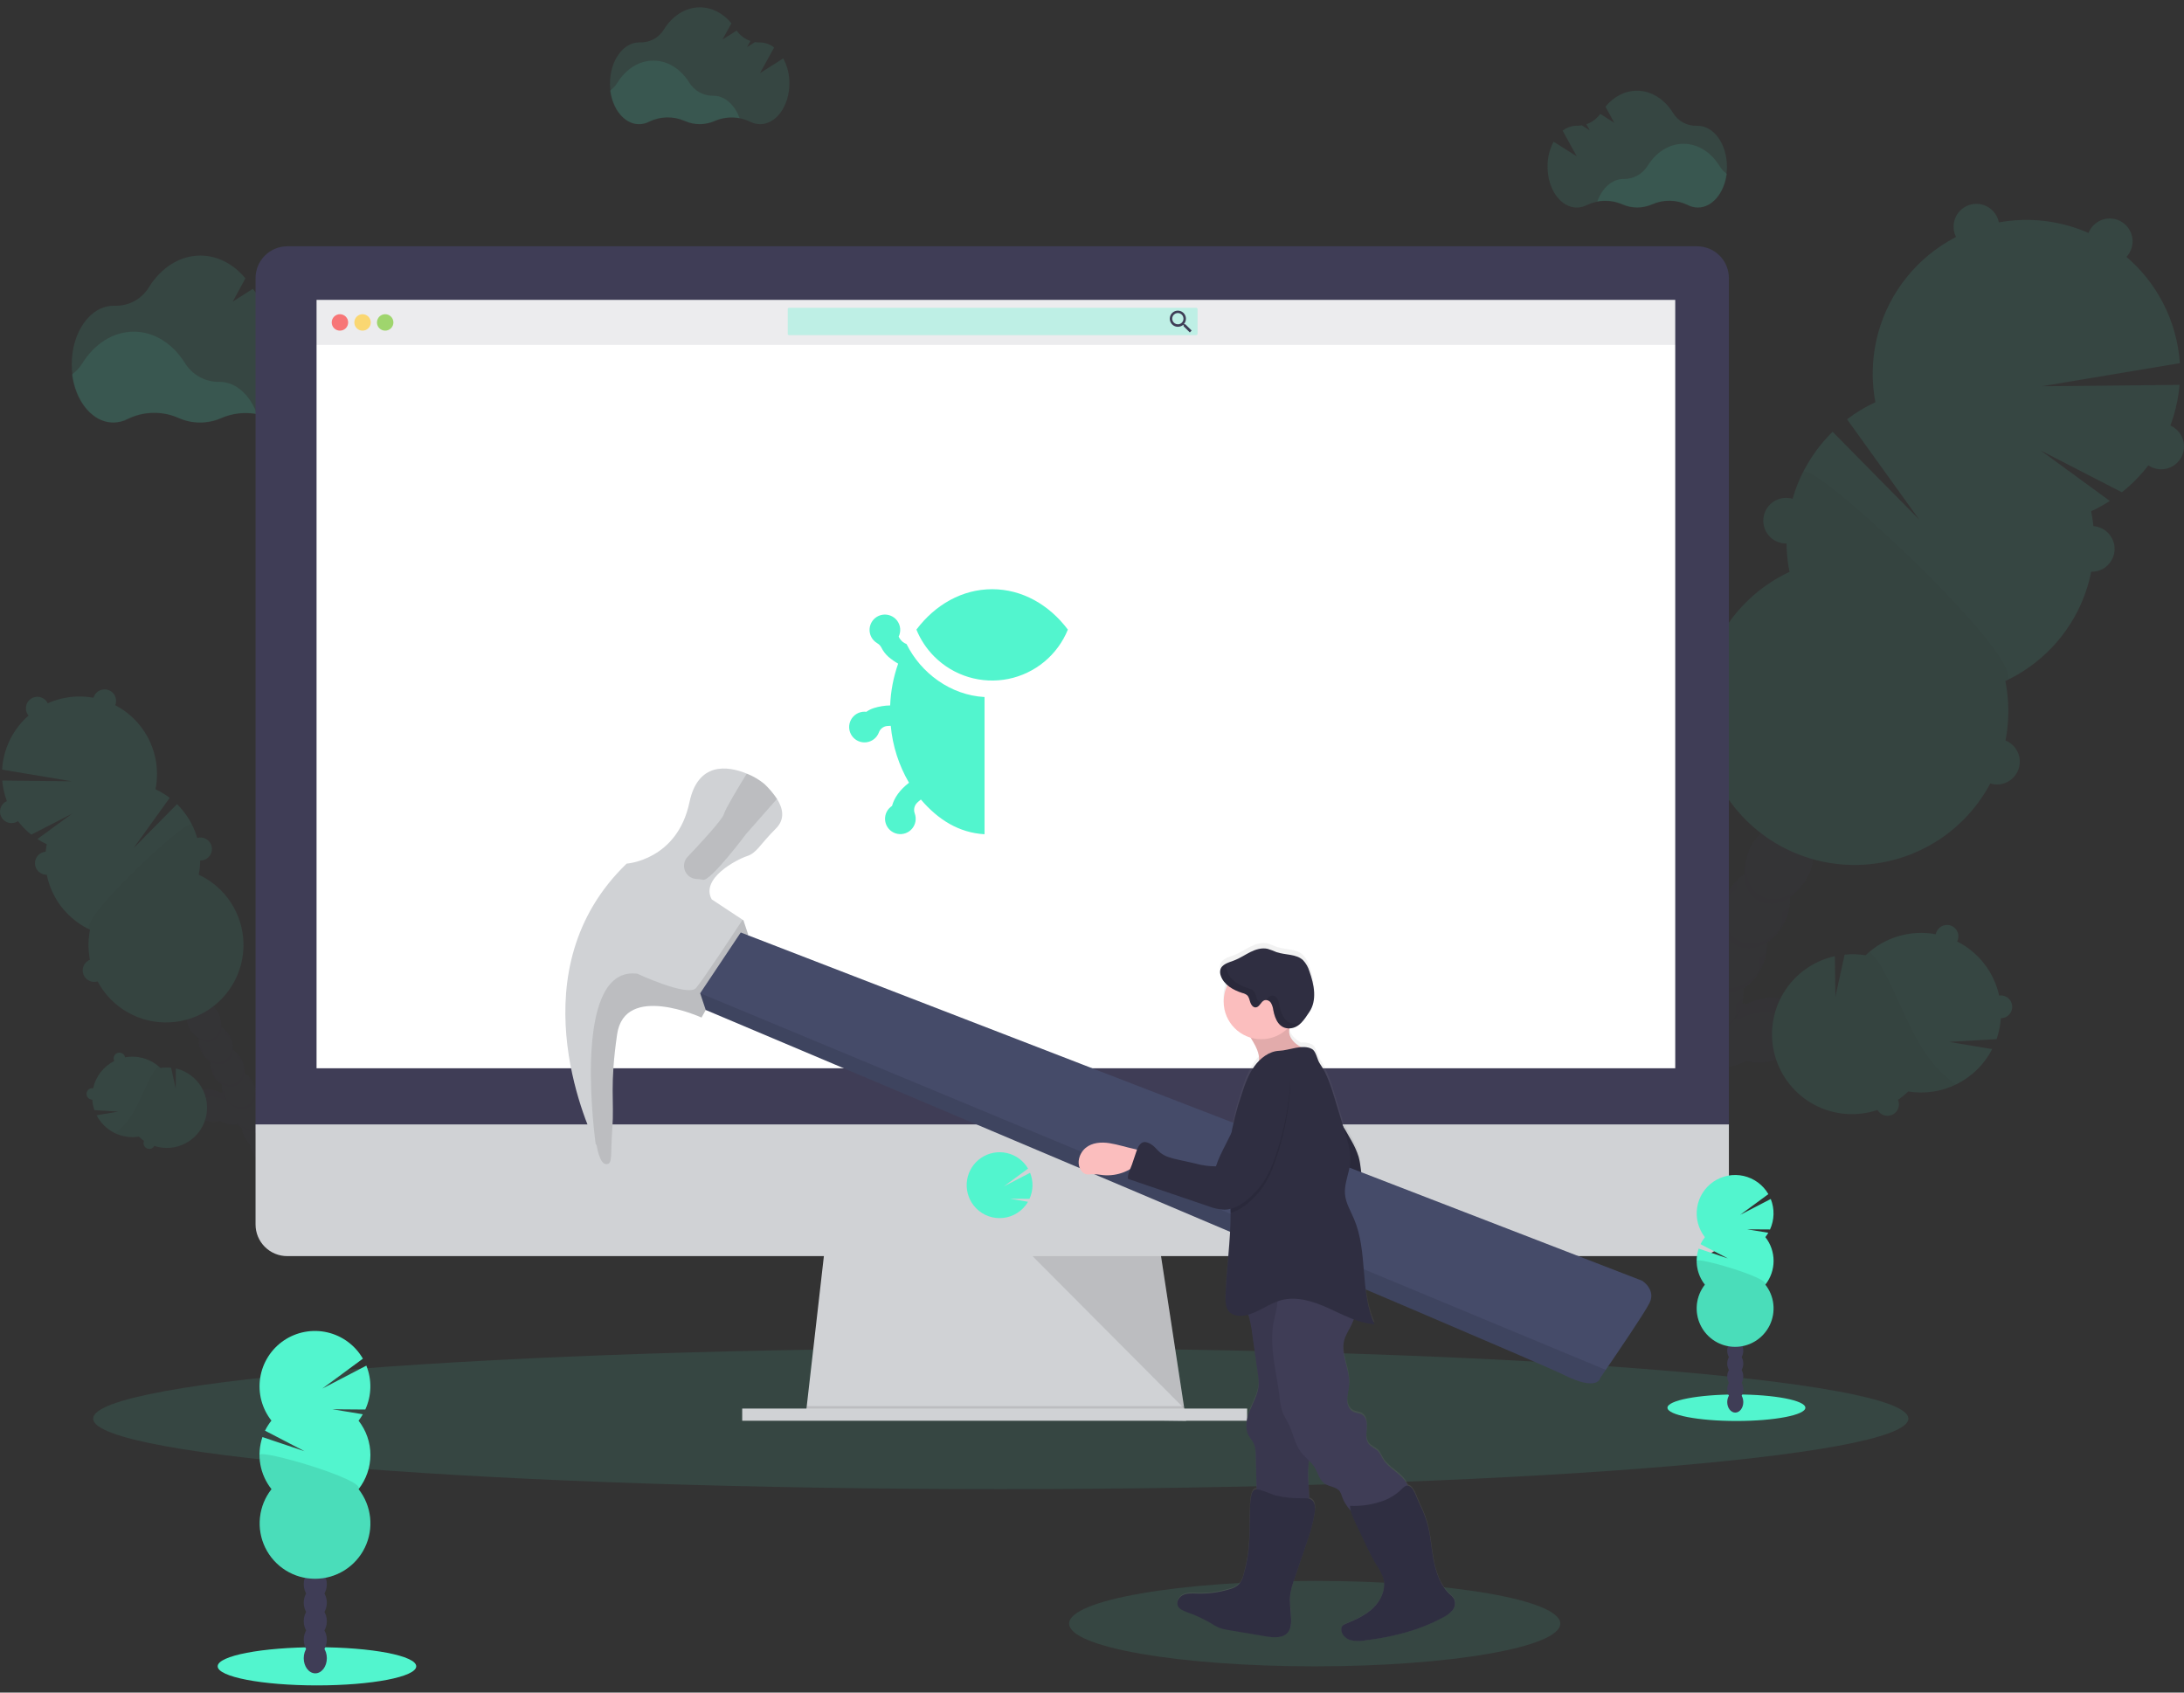 <svg width="240" height="186" viewBox="0 0 240 186" fill="none" xmlns="http://www.w3.org/2000/svg">
  <rect x="0" y="0" width="240" height="186" fill="#333333" stroke="none"/>
  <g clip-path="url(#clip0_702_1925)">
  <path opacity="0.1" d="M109.975 163.64C165.057 163.64 209.711 160.173 209.711 155.896C209.711 151.619 165.057 148.151 109.975 148.151C54.892 148.151 10.239 151.619 10.239 155.896C10.239 160.173 54.892 163.64 109.975 163.64Z" fill="#52F5CE"/>
  <g opacity="0.1">
  <path d="M198.31 111.767C197.714 109.958 195.297 109.125 192.913 109.909C192.569 110.021 192.237 110.165 191.92 110.338C191.768 110.296 191.61 110.259 191.451 110.23C191.581 109.71 191.631 109.172 191.599 108.637C192.421 108.087 193.088 107.334 193.536 106.452C193.984 105.57 194.198 104.587 194.157 103.598C194.977 103.047 195.642 102.294 196.088 101.412C196.534 100.53 196.747 99.548 196.705 98.56C197.532 98.015 198.198 97.26 198.637 96.373C199.786 94.097 199.31 91.539 197.571 90.659C195.832 89.779 193.488 90.912 192.338 93.188C191.882 94.067 191.669 95.051 191.721 96.04C190.901 96.591 190.236 97.344 189.789 98.227C189.343 99.109 189.131 100.09 189.172 101.078C188.352 101.63 187.687 102.383 187.241 103.265C186.795 104.147 186.582 105.129 186.624 106.117C185.802 106.668 185.135 107.42 184.687 108.303C184.239 109.186 184.025 110.168 184.066 111.157C183.239 111.702 182.573 112.457 182.134 113.344C181.918 113.772 181.754 114.225 181.646 114.691C181.358 114.27 181.007 113.896 180.604 113.581C180.558 113.223 180.48 112.87 180.37 112.525C179.586 110.139 177.483 108.684 175.676 109.28C173.869 109.876 173.034 112.291 173.818 114.677C174.138 115.701 174.756 116.606 175.592 117.278C175.638 117.636 175.716 117.989 175.826 118.334C176.282 119.718 177.18 120.788 178.208 121.326C178.117 121.625 178.052 121.931 178.014 122.241C177.044 123.173 176.42 124.407 176.244 125.74C175.274 126.672 174.65 127.907 174.475 129.241C173.994 129.702 173.597 130.243 173.301 130.839C172.149 133.116 172.625 135.676 174.364 136.554C176.103 137.431 178.448 136.303 179.6 134.024C179.904 133.43 180.102 132.787 180.187 132.125C181.156 131.193 181.78 129.959 181.956 128.626C182.926 127.694 183.55 126.459 183.725 125.125C184.688 124.191 185.305 122.957 185.474 121.626C186.447 120.694 187.073 119.457 187.248 118.12C187.546 117.837 187.813 117.522 188.043 117.181C189.002 117.378 189.996 117.316 190.923 117.001C191.266 116.889 191.599 116.745 191.916 116.571C192.953 116.845 194.049 116.806 195.065 116.459C197.442 115.682 198.904 113.579 198.31 111.767Z" fill="#3F3D56"/>
  <g opacity="0.1">
  <path d="M194.103 104.633C193.856 104.875 193.586 105.092 193.295 105.279C193.332 105.949 193.244 106.619 193.035 107.257C193.22 107.002 193.384 106.733 193.528 106.452C193.819 105.882 194.013 105.267 194.103 104.633Z" fill="black"/>
  <path d="M196.651 99.595C196.405 99.837 196.134 100.054 195.844 100.241C195.881 100.91 195.793 101.581 195.583 102.219C195.769 101.963 195.933 101.693 196.076 101.412C196.366 100.842 196.56 100.228 196.651 99.595Z" fill="black"/>
  <path d="M190.871 97.72C190.85 97.374 190.863 97.028 190.911 96.685C190.455 97.134 190.076 97.655 189.789 98.227C189.648 98.509 189.528 98.802 189.433 99.102C189.821 98.555 190.309 98.086 190.871 97.72Z" fill="black"/>
  <path d="M174.695 128.211C174.9 127.925 175.132 127.66 175.388 127.418C175.427 127.099 175.496 126.785 175.592 126.479C175.388 126.753 175.208 127.044 175.054 127.35C174.912 127.627 174.792 127.915 174.695 128.211Z" fill="black"/>
  <path d="M176.465 124.714C176.67 124.428 176.902 124.163 177.157 123.921C177.195 123.611 177.26 123.305 177.352 123.006C177.157 123.272 176.984 123.554 176.835 123.848C176.69 124.127 176.566 124.417 176.465 124.714Z" fill="black"/>
  <path d="M191.552 109.672C191.307 109.914 191.037 110.129 190.747 110.315C190.779 110.85 190.729 111.388 190.599 111.908C190.757 111.935 190.914 111.972 191.068 112.016C191.385 111.842 191.717 111.699 192.061 111.587C194.45 110.803 196.865 111.636 197.458 113.445C197.606 113.9 197.632 114.385 197.534 114.853C198.32 113.929 198.646 112.802 198.308 111.77C197.712 109.96 195.295 109.127 192.911 109.911C192.567 110.023 192.235 110.167 191.918 110.34C191.765 110.298 191.608 110.261 191.449 110.233C191.493 110.045 191.526 109.859 191.552 109.672Z" fill="black"/>
  <path d="M173.822 129.969C173.618 130.243 173.438 130.534 173.285 130.839C173.142 131.122 173.021 131.416 172.923 131.717C173.133 131.43 173.369 131.163 173.627 130.919C173.664 130.597 173.729 130.279 173.822 129.969Z" fill="black"/>
  <path d="M188.311 102.759C188.29 102.413 188.303 102.066 188.351 101.724C187.895 102.173 187.516 102.694 187.229 103.265C187.087 103.547 186.968 103.84 186.872 104.141C187.261 103.594 187.749 103.125 188.311 102.759Z" fill="black"/>
  <path d="M184.629 123.306C184.583 123.656 184.504 124 184.394 124.334C184.578 124.078 184.742 123.808 184.885 123.527C185.039 123.226 185.167 122.912 185.267 122.588C185.075 122.845 184.862 123.086 184.629 123.306Z" fill="black"/>
  <path d="M181.09 130.305C181.044 130.654 180.965 130.998 180.855 131.332C181.041 131.077 181.205 130.807 181.348 130.525C181.501 130.223 181.629 129.909 181.731 129.586C181.538 129.844 181.324 130.084 181.09 130.305Z" fill="black"/>
  <path d="M182.859 126.803C182.813 127.152 182.735 127.496 182.625 127.831C182.812 127.58 182.98 127.314 183.127 127.038C183.281 126.736 183.409 126.422 183.51 126.099C183.313 126.352 183.096 126.587 182.859 126.803Z" fill="black"/>
  <path d="M186.398 119.807C186.352 120.156 186.274 120.499 186.164 120.833C186.348 120.578 186.512 120.308 186.654 120.028C186.81 119.721 186.938 119.402 187.039 119.073C186.848 119.336 186.633 119.582 186.398 119.807Z" fill="black"/>
  <path d="M174.813 110.958C176.624 110.364 178.727 111.817 179.506 114.204C179.616 114.549 179.694 114.903 179.741 115.262C180.143 115.576 180.494 115.951 180.783 116.372C180.891 115.904 181.055 115.451 181.271 115.023C181.353 114.863 181.442 114.711 181.534 114.553C181.267 114.185 180.951 113.855 180.595 113.572C180.549 113.214 180.47 112.86 180.36 112.516C179.576 110.13 177.474 108.675 175.667 109.271C174.634 109.609 173.921 110.54 173.644 111.718C173.961 111.369 174.364 111.107 174.813 110.958Z" fill="black"/>
  <path d="M183.214 112.835C183.193 112.491 183.207 112.145 183.256 111.803C182.799 112.251 182.419 112.772 182.132 113.345C181.99 113.626 181.871 113.917 181.775 114.218C182.165 113.671 182.653 113.203 183.214 112.835Z" fill="black"/>
  <path d="M185.762 107.794C185.742 107.45 185.756 107.104 185.805 106.762C185.347 107.209 184.967 107.729 184.681 108.301C184.539 108.583 184.42 108.876 184.324 109.177C184.712 108.629 185.2 108.161 185.762 107.794Z" fill="black"/>
  <path d="M179.321 133.803C179.275 134.153 179.196 134.498 179.086 134.833C179.472 134.299 179.767 133.705 179.961 133.076C179.769 133.336 179.555 133.58 179.321 133.803Z" fill="black"/>
  </g>
  <path d="M201.788 88.483C202.615 87.939 203.282 87.184 203.72 86.296C204.872 84.02 204.395 81.46 202.657 80.579C200.918 79.7 198.573 80.833 197.421 83.112C196.965 83.992 196.752 84.979 196.806 85.97C195.986 86.522 195.321 87.275 194.875 88.157C194.429 89.039 194.216 90.021 194.258 91.008C193.43 91.552 192.763 92.307 192.326 93.195C192.185 93.474 192.066 93.764 191.972 94.061C192.584 93.174 193.473 92.514 194.499 92.184C194.616 92.546 194.803 92.88 195.051 93.169C195.298 93.457 195.6 93.694 195.939 93.865C196.278 94.036 196.648 94.138 197.026 94.166C197.405 94.193 197.786 94.145 198.146 94.024C198.493 95.044 198.493 96.15 198.146 97.171C198.329 96.918 198.493 96.651 198.634 96.373C199.089 95.494 199.302 94.51 199.249 93.522C200.07 92.971 200.736 92.218 201.182 91.336C201.629 90.453 201.84 89.471 201.798 88.483H201.788Z" fill="#3F3D56"/>
  <path d="M229.799 56.183C230.506 55.853 231.19 55.474 231.845 55.05L224.258 49.507L233.176 54.099C234.98 52.666 236.472 50.88 237.562 48.85C238.651 46.819 239.315 44.588 239.512 42.293L224.357 42.448L239.545 39.908C239.388 37.611 238.763 35.369 237.708 33.322C236.653 31.274 235.19 29.464 233.411 28.003C231.631 26.541 229.571 25.459 227.357 24.822C225.144 24.186 222.823 24.008 220.539 24.301C218.254 24.594 216.054 25.351 214.073 26.525C212.091 27.7 210.371 29.267 209.017 31.13C207.664 32.993 206.705 35.114 206.201 37.361C205.697 39.609 205.657 41.935 206.085 44.198C204.983 44.711 203.94 45.34 202.973 46.076L210.894 57.089L201.385 47.449C199.378 49.419 197.894 51.859 197.067 54.547C196.241 57.236 196.098 60.088 196.651 62.846C193.779 64.186 191.341 66.308 189.618 68.969C187.894 71.629 186.953 74.721 186.903 77.89C186.853 81.06 187.696 84.18 189.335 86.893C190.974 89.606 193.344 91.804 196.173 93.234C199.002 94.665 202.176 95.271 205.333 94.983C208.49 94.695 211.502 93.524 214.025 91.606C216.549 89.687 218.481 87.097 219.602 84.132C220.723 81.166 220.988 77.945 220.365 74.837C223.802 73.237 226.602 70.528 228.313 67.144C230.024 63.761 230.547 59.9 229.799 56.183Z" fill="#52F5CE"/>
  <path opacity="0.1" d="M198.146 51.884C196.429 55.266 195.904 59.128 196.656 62.846C193.783 64.186 191.346 66.308 189.622 68.969C187.898 71.629 186.958 74.721 186.908 77.89C186.858 81.06 187.701 84.18 189.34 86.893C190.979 89.606 193.349 91.804 196.177 93.234C199.006 94.665 202.181 95.271 205.338 94.983C208.494 94.695 211.507 93.525 214.03 91.606C216.553 89.687 218.486 87.097 219.607 84.132C220.728 81.166 220.992 77.946 220.37 74.837C223.686 73.298 198.996 50.192 198.146 51.884Z" fill="black"/>
  <path d="M217.187 27.419C218.573 27.419 219.696 26.296 219.696 24.91C219.696 23.525 218.573 22.402 217.187 22.402C215.802 22.402 214.679 23.525 214.679 24.91C214.679 26.296 215.802 27.419 217.187 27.419Z" fill="#52F5CE"/>
  <path d="M231.84 29.029C233.226 29.029 234.349 27.906 234.349 26.52C234.349 25.135 233.226 24.012 231.84 24.012C230.455 24.012 229.332 25.135 229.332 26.52C229.332 27.906 230.455 29.029 231.84 29.029Z" fill="#52F5CE"/>
  <path d="M237.491 51.572C238.877 51.572 240 50.448 240 49.063C240 47.677 238.877 46.554 237.491 46.554C236.106 46.554 234.983 47.677 234.983 49.063C234.983 50.448 236.106 51.572 237.491 51.572Z" fill="#52F5CE"/>
  <path d="M229.864 62.829C231.25 62.829 232.373 61.706 232.373 60.32C232.373 58.935 231.25 57.812 229.864 57.812C228.479 57.812 227.356 58.935 227.356 60.32C227.356 61.706 228.479 62.829 229.864 62.829Z" fill="#52F5CE"/>
  <path d="M219.445 86.209C220.83 86.209 221.954 85.086 221.954 83.701C221.954 82.315 220.83 81.192 219.445 81.192C218.06 81.192 216.936 82.315 216.936 83.701C216.936 85.086 218.06 86.209 219.445 86.209Z" fill="#52F5CE"/>
  <path opacity="0.1" d="M219.445 86.209C220.83 86.209 221.954 85.086 221.954 83.701C221.954 82.315 220.83 81.192 219.445 81.192C218.06 81.192 216.936 82.315 216.936 83.701C216.936 85.086 218.06 86.209 219.445 86.209Z" fill="black"/>
  <path d="M196.278 59.729C197.664 59.729 198.787 58.606 198.787 57.22C198.787 55.835 197.664 54.711 196.278 54.711C194.893 54.711 193.769 55.835 193.769 57.22C193.769 58.606 194.893 59.729 196.278 59.729Z" fill="#52F5CE"/>
  <path opacity="0.1" d="M196.278 59.729C197.664 59.729 198.787 58.606 198.787 57.22C198.787 55.835 197.664 54.711 196.278 54.711C194.893 54.711 193.769 55.835 193.769 57.22C193.769 58.606 194.893 59.729 196.278 59.729Z" fill="black"/>
  <path opacity="0.1" d="M193.603 98.483C191.934 97.64 191.43 95.254 192.404 93.052C192.352 93.141 192.303 93.233 192.256 93.329C191.104 95.606 191.58 98.163 193.319 99.043C195.058 99.924 197.402 98.79 198.552 96.514C198.601 96.42 198.644 96.324 198.686 96.23C197.491 98.321 195.269 99.327 193.603 98.483Z" fill="black"/>
  <path opacity="0.1" d="M191.125 103.383C189.458 102.54 188.952 100.154 189.928 97.95C189.876 98.042 189.825 98.133 189.778 98.227C188.625 100.503 189.102 103.064 190.841 103.941C192.58 104.819 194.924 103.69 196.076 101.412C196.123 101.318 196.168 101.224 196.21 101.128C195.013 103.219 192.793 104.225 191.125 103.383Z" fill="black"/>
  <path opacity="0.1" d="M188.647 108.28C186.98 107.438 186.473 105.051 187.45 102.85C187.398 102.939 187.346 103.031 187.3 103.127C186.147 105.403 186.626 107.961 188.365 108.841C190.104 109.721 192.446 108.588 193.598 106.312C193.645 106.218 193.69 106.121 193.732 106.028C192.537 108.119 190.315 109.125 188.647 108.28Z" fill="black"/>
  <path opacity="0.1" d="M186.178 113.192C184.509 112.35 184.005 109.963 184.979 107.762C184.927 107.851 184.878 107.942 184.828 108.036C183.678 110.313 184.155 112.873 185.894 113.753C187.633 114.633 189.977 113.499 191.127 111.221C191.176 111.127 191.219 111.033 191.261 110.937C190.059 113.016 187.837 114.023 186.178 113.192Z" fill="black"/>
  <path opacity="0.1" d="M183.693 118.078C182.024 117.235 181.52 114.849 182.493 112.647C182.442 112.737 182.393 112.828 182.346 112.924C181.193 115.201 181.67 117.759 183.409 118.639C185.148 119.519 187.492 118.385 188.644 116.109C188.691 116.015 188.736 115.919 188.778 115.825C187.586 117.916 185.359 118.923 183.693 118.078Z" fill="black"/>
  <path opacity="0.1" d="M181.214 122.978C179.548 122.136 179.041 119.749 180.018 117.548C179.966 117.637 179.914 117.729 179.867 117.822C178.715 120.099 179.192 122.659 180.933 123.539C182.674 124.419 185.004 123.283 186.178 121.007C186.225 120.913 186.269 120.819 186.312 120.723C185.103 122.814 182.892 123.821 181.214 122.978Z" fill="black"/>
  <path opacity="0.1" d="M178.736 127.876C177.07 127.033 176.563 124.647 177.539 122.445C177.488 122.537 177.439 122.626 177.389 122.722C176.239 124.999 176.716 127.556 178.455 128.437C180.194 129.317 182.538 128.183 183.688 125.907C183.737 125.813 183.779 125.717 183.822 125.623C182.627 127.714 180.405 128.72 178.736 127.876Z" fill="black"/>
  <path opacity="0.1" d="M176.26 132.776C174.592 131.933 174.087 129.546 175.061 127.345C175.01 127.434 174.96 127.526 174.913 127.62C173.761 129.896 174.238 132.456 175.977 133.336C177.715 134.216 180.06 133.083 181.212 130.804C181.259 130.71 181.301 130.617 181.343 130.52C180.149 132.611 177.927 133.609 176.26 132.776Z" fill="black"/>
  <path opacity="0.1" d="M174.632 135.995C172.966 135.15 172.459 132.766 173.435 130.562C173.383 130.654 173.332 130.746 173.285 130.839C172.133 133.116 172.609 135.676 174.348 136.554C176.087 137.431 178.431 136.303 179.583 134.024C179.63 133.93 179.675 133.836 179.717 133.74C178.52 135.831 176.298 136.838 174.632 135.995Z" fill="black"/>
  <path d="M219.405 114.192C219.664 113.451 219.821 112.678 219.874 111.895C220.047 111.894 220.217 111.858 220.375 111.789C220.533 111.72 220.675 111.619 220.792 111.492C220.909 111.366 220.998 111.216 221.055 111.053C221.112 110.891 221.134 110.718 221.121 110.546C221.108 110.374 221.06 110.207 220.979 110.055C220.898 109.902 220.787 109.768 220.652 109.661C220.517 109.554 220.362 109.475 220.195 109.431C220.029 109.386 219.855 109.377 219.684 109.402C219.405 108.132 218.847 106.94 218.05 105.913C217.253 104.885 216.237 104.048 215.075 103.463C215.225 103.166 215.251 102.822 215.147 102.506C215.044 102.19 214.818 101.928 214.522 101.778C214.225 101.628 213.88 101.602 213.564 101.706C213.248 101.81 212.987 102.035 212.837 102.332C212.782 102.437 212.744 102.55 212.724 102.667C211.347 102.411 209.929 102.487 208.587 102.889C207.245 103.291 206.019 104.007 205.01 104.979C204.248 104.856 203.474 104.833 202.706 104.911L201.69 109.536L201.629 105.077C200.462 105.333 199.36 105.824 198.39 106.52C197.42 107.216 196.602 108.102 195.986 109.125C195.37 110.148 194.969 111.286 194.808 112.469C194.647 113.652 194.728 114.855 195.048 116.005C195.367 117.156 195.918 118.229 196.667 119.159C197.415 120.09 198.345 120.858 199.4 121.416C200.456 121.975 201.614 122.312 202.804 122.408C203.994 122.504 205.191 122.356 206.322 121.974C206.443 122.192 206.627 122.369 206.85 122.481C207.08 122.597 207.34 122.64 207.595 122.604C207.85 122.567 208.088 122.453 208.276 122.277C208.464 122.1 208.593 121.87 208.645 121.617C208.697 121.365 208.67 121.103 208.568 120.866C208.968 120.591 209.345 120.284 209.694 119.946C211.526 120.244 213.406 119.954 215.063 119.118C216.72 118.282 218.07 116.943 218.919 115.293L214.191 114.497L219.405 114.192Z" fill="#52F5CE"/>
  <g opacity="0.1">
  <path d="M212.1 116.438C210.354 114.133 209.284 111.404 208.052 108.785C207.557 107.71 207.003 106.664 206.393 105.65L205.468 104.573C205.313 104.704 205.158 104.84 204.999 104.983C204.237 104.86 203.462 104.837 202.694 104.915L201.678 109.541L201.617 105.082C200.451 105.338 199.349 105.828 198.379 106.524C197.408 107.22 196.59 108.107 195.974 109.13C195.358 110.152 194.958 111.29 194.796 112.473C194.635 113.656 194.716 114.86 195.036 116.01C195.356 117.161 195.906 118.234 196.655 119.164C197.403 120.094 198.333 120.862 199.389 121.421C200.444 121.979 201.602 122.317 202.792 122.413C203.982 122.509 205.179 122.361 206.31 121.978C206.431 122.197 206.615 122.373 206.838 122.485C207.068 122.602 207.328 122.645 207.584 122.609C207.839 122.572 208.076 122.458 208.264 122.281C208.452 122.105 208.581 121.875 208.633 121.622C208.685 121.37 208.658 121.107 208.556 120.871C208.957 120.596 209.333 120.288 209.683 119.951C211.476 120.241 213.316 119.969 214.949 119.172C213.859 118.419 212.897 117.496 212.1 116.438Z" fill="black"/>
  </g>
  <path d="M181.182 106.535C181.278 106.343 181.324 106.13 181.315 105.916C181.306 105.702 181.242 105.494 181.13 105.311C181.017 105.129 180.86 104.978 180.673 104.874C180.485 104.77 180.274 104.715 180.06 104.716C179.704 102.83 178.74 101.113 177.314 99.828C177.544 98.932 177.631 98.005 177.572 97.082L172.961 96.296L177.439 96.014C177.358 95.594 177.248 95.18 177.108 94.775C177.282 94.655 177.424 94.494 177.521 94.306C177.634 94.082 177.677 93.829 177.644 93.579C177.612 93.33 177.506 93.097 177.339 92.909C177.173 92.721 176.954 92.587 176.71 92.525C176.467 92.463 176.211 92.475 175.974 92.56C174.788 90.884 173.053 89.677 171.069 89.148C169.086 88.619 166.98 88.801 165.117 89.664C163.254 90.526 161.752 92.014 160.872 93.868C159.992 95.723 159.79 97.828 160.3 99.816C160.029 99.93 159.807 100.139 159.676 100.403C159.561 100.63 159.518 100.887 159.553 101.139C159.587 101.392 159.698 101.627 159.87 101.815C160.042 102.003 160.267 102.134 160.516 102.191C160.764 102.247 161.024 102.227 161.26 102.132C161.71 102.888 162.271 103.572 162.924 104.162C162.449 106.015 162.592 107.973 163.332 109.738L169.516 108.133L164.001 111.033C164.976 112.583 166.411 113.789 168.105 114.482C169.8 115.176 171.668 115.323 173.45 114.903C175.232 114.482 176.838 113.516 178.043 112.138C179.248 110.76 179.993 109.039 180.172 107.218C180.385 107.199 180.589 107.127 180.766 107.007C180.942 106.888 181.086 106.725 181.182 106.535Z" fill="#52F5CE"/>
  <path opacity="0.1" d="M181.182 106.534C181.278 106.343 181.324 106.13 181.315 105.916C181.306 105.702 181.242 105.493 181.13 105.311C181.017 105.128 180.86 104.978 180.673 104.874C180.485 104.769 180.274 104.715 180.06 104.716C179.704 102.83 178.74 101.112 177.314 99.827C177.352 99.68 177.385 99.534 177.413 99.386C177.249 99.505 177.097 99.639 176.96 99.787C176.127 100.7 175.7 101.928 174.876 102.85C173.904 103.939 172.449 104.507 170.997 104.659C169.544 104.812 168.082 104.589 166.648 104.31C165.461 104.075 164.257 103.803 163.053 103.918C162.936 103.918 162.818 103.944 162.71 103.962C162.781 104.03 162.851 104.098 162.924 104.164C162.449 106.018 162.592 107.976 163.332 109.74L169.516 108.132L164.001 111.033C164.976 112.582 166.411 113.788 168.105 114.482C169.8 115.176 171.668 115.323 173.45 114.903C175.232 114.482 176.838 113.515 178.043 112.137C179.248 110.759 179.993 109.039 180.173 107.217C180.385 107.199 180.589 107.127 180.766 107.007C180.942 106.887 181.086 106.725 181.182 106.534Z" fill="black"/>
  </g>
  <g opacity="0.1">
  <path d="M21.001 120.779C21.301 119.866 22.519 119.446 23.721 119.84C23.893 119.897 24.061 119.969 24.221 120.056C24.298 120.035 24.378 120.016 24.455 120.002C24.389 119.74 24.364 119.469 24.38 119.199C23.968 118.92 23.633 118.541 23.409 118.096C23.184 117.652 23.077 117.158 23.096 116.66C22.68 116.386 22.345 116.006 22.125 115.559C21.896 115.117 21.788 114.621 21.813 114.123C21.397 113.848 21.062 113.467 20.841 113.02C20.264 111.875 20.499 110.587 21.379 110.141C22.259 109.695 23.437 110.27 24.016 111.415C24.245 111.859 24.352 112.355 24.326 112.854C24.74 113.131 25.075 113.51 25.3 113.954C25.525 114.398 25.631 114.893 25.61 115.391C26.023 115.668 26.358 116.048 26.583 116.493C26.808 116.937 26.915 117.432 26.893 117.93C27.307 118.207 27.642 118.586 27.867 119.03C28.092 119.474 28.199 119.969 28.177 120.466C28.594 120.741 28.93 121.122 29.151 121.569C29.257 121.786 29.335 122.014 29.386 122.25C29.53 122.037 29.707 121.848 29.909 121.689C29.933 121.508 29.974 121.33 30.031 121.156C30.428 119.955 31.486 119.223 32.399 119.514C33.312 119.805 33.73 121.032 33.338 122.234C33.176 122.75 32.864 123.206 32.444 123.545C32.419 123.726 32.378 123.903 32.322 124.076C32.129 124.713 31.7 125.252 31.122 125.582C31.168 125.736 31.201 125.893 31.221 126.052C31.463 126.284 31.664 126.556 31.815 126.857C31.968 127.156 32.068 127.48 32.11 127.814C32.353 128.046 32.555 128.319 32.706 128.619C32.86 128.919 32.96 129.243 33.002 129.576C33.246 129.809 33.447 130.082 33.598 130.384C34.178 131.529 33.938 132.82 33.063 133.261C32.188 133.702 31.005 133.134 30.425 131.987C30.273 131.687 30.172 131.363 30.13 131.029C29.641 130.56 29.326 129.938 29.238 129.267C28.749 128.798 28.434 128.176 28.346 127.504C28.103 127.272 27.901 127 27.75 126.699C27.598 126.399 27.498 126.075 27.454 125.742C27.212 125.509 27.011 125.237 26.861 124.937C26.707 124.637 26.607 124.313 26.565 123.98C26.414 123.839 26.279 123.681 26.164 123.51C25.681 123.609 25.18 123.578 24.713 123.421C24.54 123.363 24.372 123.29 24.211 123.203C23.689 123.341 23.138 123.322 22.627 123.146C21.437 122.75 20.703 121.691 21.001 120.779Z" fill="#3F3D56"/>
  <g opacity="0.1">
  <path d="M23.12 117.181C23.244 117.304 23.381 117.413 23.528 117.507C23.509 117.844 23.553 118.182 23.66 118.502C23.565 118.374 23.482 118.239 23.411 118.096C23.264 117.809 23.166 117.5 23.12 117.181Z" fill="black"/>
  <path d="M21.836 114.647C21.961 114.768 22.098 114.877 22.245 114.971C22.225 115.309 22.27 115.647 22.376 115.968C22.092 115.578 21.907 115.125 21.836 114.647Z" fill="black"/>
  <path d="M24.753 113.701C24.765 113.527 24.758 113.353 24.735 113.18C24.964 113.407 25.155 113.669 25.3 113.957C25.371 114.099 25.431 114.247 25.479 114.398C25.283 114.122 25.037 113.886 24.753 113.701Z" fill="black"/>
  <path d="M32.897 129.063C32.794 128.919 32.678 128.785 32.549 128.664C32.528 128.505 32.493 128.348 32.446 128.194C32.548 128.332 32.638 128.478 32.716 128.631C32.787 128.77 32.847 128.914 32.897 129.063Z" fill="black"/>
  <path d="M31.998 127.3C31.895 127.157 31.779 127.023 31.65 126.901C31.631 126.742 31.598 126.585 31.552 126.432C31.745 126.694 31.894 126.986 31.993 127.296L31.998 127.3Z" fill="black"/>
  <path d="M24.406 119.725C24.529 119.847 24.665 119.954 24.812 120.046C24.794 120.316 24.82 120.587 24.887 120.849C24.808 120.863 24.73 120.881 24.652 120.903C24.492 120.816 24.324 120.744 24.15 120.687C22.949 120.293 21.731 120.713 21.433 121.626C21.358 121.853 21.344 122.096 21.393 122.33C21.2 122.127 21.062 121.877 20.994 121.605C20.926 121.334 20.929 121.049 21.003 120.779C21.304 119.866 22.522 119.446 23.723 119.84C23.896 119.897 24.063 119.969 24.223 120.056C24.3 120.035 24.38 120.016 24.458 120.002C24.435 119.911 24.418 119.818 24.406 119.725Z" fill="black"/>
  <path d="M33.338 129.948C33.44 130.086 33.53 130.233 33.608 130.387C33.679 130.529 33.74 130.676 33.788 130.828C33.686 130.683 33.569 130.549 33.441 130.426C33.42 130.264 33.386 130.104 33.338 129.948Z" fill="black"/>
  <path d="M26.037 116.243C26.048 116.069 26.042 115.894 26.018 115.722C26.248 115.948 26.439 116.21 26.584 116.498C26.655 116.64 26.714 116.787 26.762 116.937C26.567 116.662 26.32 116.426 26.037 116.243Z" fill="black"/>
  <path d="M27.893 126.592C27.915 126.767 27.954 126.94 28.008 127.108C27.813 126.84 27.664 126.541 27.567 126.223C27.665 126.355 27.774 126.479 27.893 126.592Z" fill="black"/>
  <path d="M29.674 130.116C29.698 130.292 29.737 130.464 29.792 130.633C29.698 130.505 29.614 130.369 29.543 130.227C29.466 130.076 29.401 129.919 29.351 129.757C29.449 129.885 29.557 130.005 29.674 130.116Z" fill="black"/>
  <path d="M28.785 128.354C28.807 128.529 28.846 128.702 28.9 128.87C28.806 128.742 28.723 128.606 28.651 128.464C28.574 128.314 28.509 128.157 28.459 127.995C28.557 128.124 28.666 128.244 28.785 128.354Z" fill="black"/>
  <path d="M27.002 124.827C27.023 125.003 27.062 125.177 27.116 125.346C27.027 125.217 26.949 125.081 26.882 124.94C26.803 124.789 26.738 124.632 26.687 124.47C26.781 124.598 26.886 124.718 27.002 124.827Z" fill="black"/>
  <path d="M32.838 120.37C31.925 120.07 30.866 120.802 30.472 122.013C30.415 122.186 30.374 122.365 30.35 122.546C30.147 122.704 29.97 122.892 29.825 123.104C29.77 122.868 29.687 122.64 29.578 122.424C29.538 122.344 29.494 122.266 29.447 122.189C29.58 122.004 29.738 121.838 29.916 121.696C29.94 121.515 29.981 121.337 30.038 121.164C30.435 119.962 31.493 119.23 32.406 119.521C32.668 119.621 32.899 119.788 33.078 120.004C33.256 120.22 33.376 120.479 33.425 120.755C33.265 120.579 33.063 120.446 32.838 120.37Z" fill="black"/>
  <path d="M28.604 121.316C28.615 121.143 28.609 120.968 28.585 120.795C28.816 121.021 29.007 121.284 29.151 121.572C29.222 121.714 29.282 121.862 29.329 122.013C29.134 121.737 28.888 121.5 28.604 121.316Z" fill="black"/>
  <path d="M27.321 118.777C27.332 118.603 27.326 118.429 27.302 118.256C27.531 118.483 27.722 118.746 27.867 119.033C27.938 119.175 27.998 119.323 28.046 119.474C27.85 119.198 27.604 118.962 27.321 118.777Z" fill="black"/>
  <path d="M30.566 131.879C30.589 132.055 30.628 132.229 30.683 132.398C30.59 132.269 30.506 132.132 30.435 131.989C30.358 131.839 30.293 131.682 30.242 131.52C30.341 131.648 30.449 131.768 30.566 131.879Z" fill="black"/>
  </g>
  <path d="M19.248 109.048C18.832 108.774 18.496 108.394 18.276 107.947C17.697 106.799 17.936 105.511 18.811 105.067C19.687 104.624 20.869 105.194 21.449 106.342C21.678 106.784 21.785 107.28 21.759 107.778C22.172 108.056 22.507 108.435 22.732 108.88C22.957 109.325 23.064 109.819 23.043 110.317C23.459 110.591 23.795 110.971 24.016 111.418C24.087 111.558 24.146 111.704 24.195 111.854C23.884 111.411 23.436 111.081 22.921 110.915C22.863 111.099 22.77 111.269 22.646 111.416C22.522 111.562 22.37 111.683 22.199 111.77C22.028 111.858 21.841 111.91 21.649 111.925C21.458 111.939 21.265 111.915 21.083 111.854C20.909 112.368 20.909 112.925 21.083 113.438C20.995 113.311 20.916 113.176 20.848 113.037C20.619 112.594 20.511 112.099 20.536 111.601C20.123 111.322 19.788 110.943 19.564 110.498C19.339 110.054 19.232 109.559 19.253 109.062L19.248 109.048Z" fill="#3F3D56"/>
  <path d="M5.139 92.775C4.783 92.609 4.439 92.418 4.109 92.205L7.93 89.412L3.438 91.724C2.53 91.002 1.779 90.102 1.23 89.08C0.682 88.057 0.348 86.933 0.249 85.777L7.885 85.857L0.232 84.576C0.298 83.409 0.604 82.267 1.13 81.223C1.656 80.179 2.392 79.254 3.291 78.507C4.19 77.759 5.234 77.205 6.357 76.878C7.479 76.552 8.657 76.46 9.817 76.609C10.977 76.757 12.094 77.143 13.098 77.742C14.102 78.341 14.972 79.141 15.654 80.091C16.336 81.041 16.815 82.121 17.061 83.264C17.307 84.407 17.315 85.589 17.084 86.735C17.639 86.991 18.164 87.306 18.652 87.674L14.662 93.221L19.452 88.368C20.463 89.361 21.21 90.59 21.626 91.944C22.043 93.299 22.115 94.735 21.836 96.124C23.285 96.799 24.515 97.868 25.385 99.209C26.255 100.55 26.73 102.108 26.756 103.707C26.782 105.305 26.357 106.878 25.531 108.246C24.705 109.614 23.51 110.723 22.084 111.444C20.657 112.165 19.057 112.471 17.465 112.325C15.873 112.179 14.355 111.589 13.083 110.621C11.811 109.653 10.837 108.347 10.273 106.851C9.708 105.356 9.576 103.732 9.891 102.165C8.162 101.359 6.754 99.995 5.892 98.293C5.03 96.591 4.765 94.649 5.139 92.778V92.775Z" fill="#52F5CE"/>
  <path opacity="0.1" d="M21.085 90.611C21.951 92.315 22.215 94.261 21.836 96.133C23.285 96.808 24.515 97.877 25.385 99.218C26.255 100.559 26.73 102.118 26.756 103.716C26.782 105.314 26.357 106.887 25.531 108.255C24.705 109.624 23.51 110.732 22.084 111.453C20.657 112.174 19.057 112.48 17.465 112.334C15.873 112.189 14.355 111.598 13.083 110.63C11.811 109.662 10.837 108.356 10.273 106.86C9.708 105.365 9.576 103.741 9.891 102.174C8.218 101.397 20.656 89.76 21.085 90.611Z" fill="black"/>
  <path d="M11.492 78.287C12.191 78.287 12.757 77.72 12.757 77.022C12.757 76.323 12.191 75.757 11.492 75.757C10.793 75.757 10.227 76.323 10.227 77.022C10.227 77.72 10.793 78.287 11.492 78.287Z" fill="#52F5CE"/>
  <path d="M4.109 79.099C4.808 79.099 5.374 78.532 5.374 77.834C5.374 77.135 4.808 76.569 4.109 76.569C3.411 76.569 2.844 77.135 2.844 77.834C2.844 78.532 3.411 79.099 4.109 79.099Z" fill="#52F5CE"/>
  <path d="M1.265 90.455C1.963 90.455 2.53 89.888 2.53 89.19C2.53 88.491 1.963 87.925 1.265 87.925C0.566 87.925 0 88.491 0 89.19C0 89.888 0.566 90.455 1.265 90.455Z" fill="#52F5CE"/>
  <path d="M5.106 96.126C5.805 96.126 6.371 95.56 6.371 94.862C6.371 94.163 5.805 93.597 5.106 93.597C4.408 93.597 3.842 94.163 3.842 94.862C3.842 95.56 4.408 96.126 5.106 96.126Z" fill="#52F5CE"/>
  <path d="M10.354 107.905C11.052 107.905 11.619 107.338 11.619 106.64C11.619 105.941 11.052 105.375 10.354 105.375C9.655 105.375 9.089 105.941 9.089 106.64C9.089 107.338 9.655 107.905 10.354 107.905Z" fill="#52F5CE"/>
  <path opacity="0.1" d="M10.354 107.905C11.052 107.905 11.619 107.338 11.619 106.64C11.619 105.941 11.052 105.375 10.354 105.375C9.655 105.375 9.089 105.941 9.089 106.64C9.089 107.338 9.655 107.905 10.354 107.905Z" fill="black"/>
  <path d="M22.024 94.564C22.723 94.564 23.289 93.997 23.289 93.299C23.289 92.6 22.723 92.034 22.024 92.034C21.326 92.034 20.759 92.6 20.759 93.299C20.759 93.997 21.326 94.564 22.024 94.564Z" fill="#52F5CE"/>
  <path opacity="0.1" d="M22.024 94.564C22.723 94.564 23.289 93.997 23.289 93.299C23.289 92.6 22.723 92.034 22.024 92.034C21.326 92.034 20.759 92.6 20.759 93.299C20.759 93.997 21.326 94.564 22.024 94.564Z" fill="black"/>
  <path opacity="0.1" d="M23.373 114.086C24.213 113.661 24.467 112.46 23.977 111.35C24.002 111.397 24.028 111.441 24.052 111.488C24.631 112.636 24.392 113.924 23.514 114.367C22.637 114.811 21.459 114.241 20.879 113.093C20.855 113.046 20.832 112.999 20.811 112.95C21.414 114.004 22.533 114.511 23.373 114.086Z" fill="black"/>
  <path opacity="0.1" d="M24.619 116.555C25.46 116.13 25.715 114.926 25.225 113.818C25.251 113.863 25.277 113.91 25.3 113.957C25.88 115.104 25.64 116.393 24.763 116.836C23.885 117.28 22.707 116.71 22.127 115.562C22.102 115.515 22.08 115.466 22.059 115.419C22.662 116.477 23.784 116.979 24.619 116.555Z" fill="black"/>
  <path opacity="0.1" d="M25.868 119.021C26.708 118.596 26.964 117.395 26.471 116.285C26.499 116.332 26.523 116.376 26.549 116.425C27.128 117.571 26.887 118.861 26.011 119.303C25.136 119.744 23.955 119.176 23.376 118.028C23.35 117.981 23.329 117.934 23.308 117.885C23.909 118.939 25.028 119.446 25.868 119.021Z" fill="black"/>
  <path opacity="0.1" d="M27.116 121.49C27.957 121.065 28.212 119.863 27.72 118.753C27.745 118.798 27.771 118.845 27.795 118.892C28.377 120.039 28.135 121.328 27.26 121.771C26.384 122.215 25.201 121.645 24.622 120.497C24.598 120.45 24.577 120.401 24.556 120.354C25.157 121.405 26.276 121.914 27.116 121.49Z" fill="black"/>
  <path opacity="0.1" d="M28.365 123.956C29.205 123.531 29.459 122.33 28.968 121.222C28.994 121.267 29.02 121.314 29.043 121.361C29.623 122.508 29.383 123.797 28.508 124.24C27.633 124.684 26.45 124.111 25.87 122.966C25.847 122.917 25.826 122.87 25.802 122.823C26.405 123.874 27.525 124.381 28.365 123.956Z" fill="black"/>
  <path opacity="0.1" d="M29.613 126.425C30.453 126.001 30.707 124.799 30.216 123.689C30.242 123.736 30.268 123.78 30.292 123.827C30.871 124.975 30.632 126.263 29.756 126.707C28.881 127.15 27.698 126.58 27.119 125.433C27.095 125.386 27.072 125.339 27.051 125.289C27.654 126.334 28.773 126.85 29.613 126.425Z" fill="black"/>
  <path opacity="0.1" d="M30.862 128.894C31.7 128.469 31.955 127.265 31.465 126.158C31.491 126.202 31.517 126.249 31.54 126.296C32.12 127.444 31.88 128.732 31.003 129.176C30.125 129.619 28.947 129.047 28.367 127.901C28.344 127.852 28.32 127.805 28.299 127.758C28.902 128.81 30.022 129.319 30.862 128.894Z" fill="black"/>
  <path opacity="0.1" d="M32.108 131.36C32.948 130.936 33.204 129.734 32.711 128.624C32.739 128.671 32.763 128.716 32.788 128.765C33.368 129.91 33.126 131.201 32.251 131.642C31.376 132.083 30.195 131.515 29.616 130.368C29.59 130.321 29.569 130.274 29.548 130.224C30.151 131.278 31.268 131.785 32.108 131.36Z" fill="black"/>
  <path opacity="0.1" d="M32.936 132.982C33.776 132.557 34.03 131.356 33.539 130.246C33.565 130.293 33.591 130.337 33.615 130.386C34.194 131.532 33.955 132.822 33.08 133.264C32.204 133.705 31.021 133.137 30.442 131.989C30.418 131.942 30.395 131.895 30.374 131.846C30.97 132.904 32.089 133.407 32.936 132.982Z" fill="black"/>
  <path d="M10.375 121.999C10.245 121.626 10.166 121.237 10.14 120.842C10.053 120.842 9.968 120.824 9.888 120.789C9.809 120.754 9.737 120.703 9.679 120.639C9.62 120.575 9.575 120.5 9.546 120.418C9.518 120.336 9.506 120.249 9.513 120.163C9.52 120.076 9.544 119.992 9.585 119.915C9.625 119.839 9.681 119.771 9.749 119.717C9.817 119.663 9.895 119.624 9.979 119.601C10.063 119.579 10.151 119.574 10.236 119.587C10.377 118.947 10.659 118.347 11.06 117.829C11.461 117.312 11.973 116.89 12.557 116.595C12.482 116.445 12.469 116.271 12.521 116.112C12.573 115.953 12.687 115.821 12.837 115.745C12.986 115.67 13.16 115.656 13.319 115.709C13.479 115.761 13.611 115.875 13.686 116.024C13.714 116.077 13.733 116.134 13.742 116.193C14.437 116.066 15.152 116.106 15.828 116.31C16.503 116.514 17.121 116.876 17.629 117.367C18.017 117.303 18.411 117.292 18.802 117.334L19.314 119.662L19.325 117.416C19.907 117.551 20.456 117.801 20.938 118.154C21.42 118.506 21.826 118.952 22.131 119.466C22.437 119.979 22.635 120.549 22.714 121.141C22.793 121.733 22.751 122.334 22.591 122.91C22.431 123.485 22.157 124.022 21.784 124.489C21.411 124.955 20.947 125.341 20.421 125.624C19.895 125.906 19.317 126.079 18.722 126.132C18.127 126.185 17.528 126.117 16.96 125.932C16.898 126.041 16.806 126.13 16.695 126.188C16.579 126.247 16.448 126.268 16.319 126.25C16.19 126.231 16.07 126.174 15.976 126.085C15.881 125.996 15.816 125.88 15.789 125.753C15.762 125.626 15.775 125.493 15.826 125.374C15.625 125.233 15.436 125.076 15.261 124.904C14.338 125.054 13.391 124.907 12.556 124.486C11.722 124.064 11.042 123.389 10.614 122.558L12.996 122.156L10.375 121.999Z" fill="#52F5CE"/>
  <g opacity="0.1">
  <path d="M14.055 123.13C14.935 121.957 15.474 120.596 16.094 119.277C16.342 118.734 16.621 118.206 16.929 117.695L17.399 117.153C17.478 117.221 17.556 117.289 17.633 117.36C18.021 117.296 18.416 117.285 18.807 117.327L19.318 119.655L19.325 117.416C19.907 117.551 20.456 117.802 20.938 118.154C21.42 118.506 21.826 118.952 22.131 119.466C22.437 119.979 22.635 120.549 22.714 121.141C22.793 121.733 22.751 122.335 22.591 122.91C22.431 123.485 22.157 124.022 21.784 124.489C21.411 124.955 20.947 125.341 20.421 125.624C19.895 125.906 19.317 126.079 18.722 126.132C18.127 126.185 17.528 126.117 16.96 125.932C16.898 126.042 16.806 126.13 16.695 126.188C16.579 126.247 16.448 126.268 16.319 126.25C16.19 126.231 16.07 126.174 15.976 126.085C15.881 125.996 15.816 125.88 15.789 125.753C15.762 125.626 15.775 125.493 15.826 125.374C15.625 125.233 15.436 125.076 15.261 124.905C14.357 125.05 13.43 124.913 12.607 124.513C13.161 124.133 13.649 123.666 14.055 123.13Z" fill="black"/>
  </g>
  <path d="M29.63 118.141C29.592 118.067 29.57 117.987 29.563 117.904C29.557 117.821 29.567 117.738 29.593 117.659C29.619 117.581 29.66 117.508 29.715 117.445C29.769 117.382 29.835 117.331 29.909 117.294C29.998 117.249 30.096 117.225 30.195 117.226C30.374 116.276 30.86 115.41 31.578 114.762C31.462 114.311 31.418 113.844 31.448 113.38L33.769 112.99L31.514 112.847C31.555 112.635 31.612 112.426 31.683 112.223C31.595 112.164 31.523 112.083 31.474 111.988C31.418 111.875 31.397 111.748 31.413 111.622C31.43 111.497 31.483 111.38 31.567 111.285C31.651 111.19 31.761 111.123 31.883 111.091C32.005 111.06 32.134 111.066 32.253 111.108C32.668 110.518 33.222 110.04 33.866 109.716C34.624 109.332 35.477 109.174 36.323 109.261C37.169 109.349 37.972 109.679 38.635 110.212C39.298 110.744 39.793 111.457 40.062 112.264C40.33 113.071 40.36 113.938 40.148 114.762C40.258 114.809 40.353 114.887 40.42 114.986C40.488 115.085 40.526 115.201 40.53 115.321C40.534 115.441 40.504 115.56 40.443 115.663C40.382 115.767 40.292 115.85 40.185 115.905C40.105 115.945 40.017 115.968 39.927 115.973C39.838 115.977 39.748 115.961 39.664 115.928C39.438 116.308 39.156 116.651 38.827 116.947C39.067 117.883 38.995 118.871 38.623 119.763L35.518 118.946L38.294 120.408C37.877 121.073 37.291 121.616 36.596 121.979C35.9 122.343 35.12 122.516 34.336 122.479C33.552 122.442 32.792 122.198 32.133 121.77C31.475 121.343 30.942 120.748 30.59 120.047C30.344 119.559 30.19 119.03 30.134 118.486C30.028 118.476 29.925 118.44 29.837 118.379C29.749 118.319 29.677 118.237 29.63 118.141Z" fill="#52F5CE"/>
  <path opacity="0.1" d="M29.63 118.141C29.592 118.067 29.57 117.986 29.563 117.904C29.557 117.821 29.567 117.738 29.593 117.659C29.619 117.581 29.66 117.508 29.715 117.445C29.769 117.382 29.835 117.331 29.909 117.294C29.998 117.248 30.096 117.225 30.195 117.226C30.374 116.275 30.86 115.41 31.578 114.762C31.559 114.689 31.542 114.614 31.528 114.541C31.613 114.601 31.691 114.669 31.763 114.743C32.183 115.212 32.399 115.82 32.812 116.285C33.33 116.818 34.025 117.143 34.767 117.198C35.501 117.248 36.239 117.189 36.956 117.022C37.548 116.869 38.158 116.802 38.768 116.822L38.942 116.846L38.834 116.946C39.074 117.882 39.002 118.871 38.63 119.762L35.518 118.946L38.294 120.408C37.877 121.073 37.291 121.615 36.596 121.979C35.9 122.343 35.12 122.515 34.336 122.479C33.552 122.442 32.792 122.197 32.133 121.77C31.475 121.342 30.942 120.748 30.59 120.046C30.344 119.558 30.19 119.029 30.134 118.486C30.028 118.476 29.925 118.439 29.837 118.379C29.749 118.319 29.677 118.237 29.63 118.141Z" fill="black"/>
  </g>
  <path opacity="0.1" d="M81.279 12.986C80.351 12.81 79.392 12.915 78.524 13.287C78.003 13.519 77.439 13.639 76.87 13.639C76.299 13.639 75.736 13.519 75.215 13.287C74.6 13.017 73.933 12.884 73.261 12.898C72.589 12.911 71.928 13.07 71.324 13.364C70.979 13.547 70.595 13.642 70.205 13.644C68.628 13.644 67.316 12.055 67.044 9.959C67.358 9.729 67.626 9.44 67.832 9.11C68.757 7.62 70.179 6.662 71.796 6.662C73.413 6.662 74.821 7.601 75.745 9.082C76.022 9.526 76.408 9.892 76.866 10.145C77.325 10.397 77.841 10.527 78.364 10.523H78.407C79.65 10.515 80.737 11.522 81.279 12.986Z" fill="#52F5CE"/>
  <path opacity="0.1" d="M86.071 6.416L83.522 8.033L85.069 5.217C84.63 4.867 84.088 4.674 83.527 4.667H83.487C83.31 4.67 83.134 4.656 82.959 4.628L82.093 5.177L82.464 4.503C81.854 4.291 81.325 3.893 80.953 3.365L79.402 4.334L80.378 2.558C79.474 1.471 78.254 0.805 76.914 0.805C75.306 0.805 73.863 1.762 72.948 3.252C72.674 3.697 72.287 4.062 71.827 4.309C71.367 4.557 70.849 4.678 70.327 4.66H70.249C68.475 4.66 67.034 6.672 67.034 9.157C67.034 11.642 68.475 13.651 70.249 13.651C70.639 13.649 71.024 13.554 71.369 13.371C71.973 13.077 72.634 12.918 73.306 12.905C73.978 12.892 74.644 13.026 75.26 13.296C75.781 13.528 76.344 13.647 76.914 13.647C77.484 13.647 78.048 13.528 78.569 13.296C79.179 13.031 79.839 12.901 80.504 12.914C81.17 12.927 81.825 13.083 82.424 13.371C82.766 13.549 83.146 13.642 83.532 13.644C85.308 13.644 86.747 11.633 86.747 9.15C86.753 8.196 86.521 7.256 86.071 6.416Z" fill="#52F5CE"/>
  <path opacity="0.1" d="M28.243 45.498C26.918 45.248 25.548 45.396 24.307 45.925C23.563 46.255 22.757 46.425 21.943 46.423C21.129 46.421 20.324 46.247 19.581 45.914C18.702 45.528 17.75 45.339 16.79 45.358C15.831 45.377 14.887 45.604 14.024 46.024C13.53 46.284 12.981 46.421 12.424 46.423C10.171 46.423 8.296 44.154 7.906 41.159C8.356 40.831 8.739 40.419 9.033 39.946C10.354 37.817 12.4 36.449 14.698 36.449C16.995 36.449 19.015 37.801 20.33 39.906C20.725 40.544 21.278 41.069 21.936 41.429C22.594 41.79 23.334 41.974 24.084 41.964H24.143C25.922 41.962 27.476 43.4 28.243 45.498Z" fill="#52F5CE"/>
  <path opacity="0.1" d="M35.095 36.099L31.453 38.409L33.664 34.389C33.037 33.889 32.262 33.612 31.46 33.603H31.402C31.149 33.606 30.896 33.587 30.646 33.546L29.416 34.342L29.947 33.38C29.072 33.074 28.316 32.499 27.788 31.737L25.577 33.145L26.969 30.587C25.676 29.036 23.934 28.085 22.019 28.085C19.722 28.085 17.676 29.451 16.354 31.58C15.963 32.218 15.409 32.742 14.75 33.097C14.09 33.452 13.348 33.626 12.6 33.6H12.475C9.938 33.6 7.883 36.475 7.883 40.023C7.883 43.572 9.938 46.446 12.475 46.446C13.033 46.445 13.583 46.307 14.076 46.045C14.939 45.625 15.883 45.398 16.842 45.38C17.802 45.361 18.754 45.551 19.633 45.937C20.376 46.271 21.18 46.444 21.995 46.446C22.809 46.448 23.615 46.279 24.359 45.949C25.231 45.57 26.175 45.384 27.126 45.402C28.076 45.42 29.012 45.643 29.869 46.054C30.357 46.31 30.9 46.444 31.451 46.446C33.988 46.446 36.043 43.569 36.043 40.023C36.061 38.657 35.735 37.307 35.095 36.099Z" fill="#52F5CE"/>
  <path opacity="0.1" d="M175.528 22.139C176.456 21.963 177.415 22.067 178.283 22.439C178.804 22.671 179.367 22.791 179.937 22.791C180.506 22.791 181.07 22.671 181.59 22.439C182.205 22.169 182.872 22.037 183.544 22.05C184.216 22.064 184.877 22.223 185.481 22.517C185.826 22.699 186.21 22.794 186.6 22.796C188.177 22.796 189.491 21.207 189.764 19.112C189.449 18.882 189.181 18.593 188.975 18.262C188.055 16.767 186.617 15.803 185.004 15.803C183.392 15.803 181.982 16.741 181.057 18.222C180.781 18.669 180.395 19.037 179.935 19.291C179.476 19.544 178.959 19.675 178.434 19.67H178.394C177.145 19.668 176.056 20.674 175.528 22.139Z" fill="#52F5CE"/>
  <path opacity="0.1" d="M170.722 15.568L173.271 17.18L171.722 14.364C172.161 14.015 172.703 13.822 173.264 13.815H173.306C173.483 13.817 173.659 13.804 173.834 13.775L174.698 14.324L174.327 13.651C174.941 13.442 175.475 13.046 175.852 12.517L177.399 13.498L176.42 11.722C177.326 10.635 178.532 9.969 179.886 9.969C181.494 9.969 182.937 10.926 183.852 12.416C184.126 12.862 184.513 13.226 184.973 13.474C185.433 13.721 185.951 13.842 186.473 13.824H186.558C188.334 13.824 189.773 15.836 189.773 18.321C189.773 20.806 188.334 22.815 186.558 22.815C186.168 22.813 185.784 22.717 185.439 22.535C184.834 22.241 184.173 22.082 183.501 22.069C182.829 22.056 182.163 22.19 181.548 22.46C181.027 22.692 180.464 22.811 179.894 22.811C179.325 22.811 178.762 22.692 178.241 22.46C177.63 22.195 176.97 22.065 176.304 22.078C175.638 22.091 174.983 22.247 174.383 22.535C174.041 22.713 173.661 22.806 173.275 22.808C171.501 22.808 170.06 20.797 170.06 18.314C170.048 17.358 170.275 16.413 170.722 15.568Z" fill="#52F5CE"/>
  <path opacity="0.1" d="M144.472 183.117C159.376 183.117 171.459 181.016 171.459 178.424C171.459 175.832 159.376 173.73 144.472 173.73C129.567 173.73 117.484 175.832 117.484 178.424C117.484 181.016 129.567 183.117 144.472 183.117Z" fill="#52F5CE"/>
  <path d="M130.347 156.13L88.53 155.593L88.655 154.52L90.675 136.828H127.399L130.1 154.52L130.307 155.862L130.347 156.13Z" fill="#D0D2D5"/>
  <path opacity="0.1" d="M130.307 155.862H109.44L88.53 155.592L88.655 154.52H130.1L130.307 155.862Z" fill="black"/>
  <path d="M137.049 154.79H81.561V156.13H137.049V154.79Z" fill="#D0D2D5"/>
  <path d="M189.989 30.568C189.992 29.643 189.628 28.755 188.977 28.099C188.326 27.442 187.44 27.071 186.516 27.067H31.556C31.098 27.069 30.645 27.161 30.222 27.339C29.8 27.516 29.416 27.775 29.094 28.101C28.771 28.426 28.516 28.812 28.343 29.236C28.169 29.66 28.081 30.115 28.083 30.573V124.501H189.989V30.568Z" fill="#3F3D56"/>
  <path d="M28.083 123.562V134.563C28.083 135.485 28.449 136.368 29.101 137.019C29.752 137.671 30.635 138.037 31.556 138.037H186.516C187.437 138.037 188.32 137.671 188.972 137.019C189.623 136.368 189.989 135.485 189.989 134.563V123.562H28.083Z" fill="#D0D2D5"/>
  <path d="M184.092 32.957H34.786V117.395H184.092V32.957Z" fill="white"/>
  <path d="M109.841 133.862C110.389 133.863 110.93 133.739 111.424 133.499C111.917 133.26 112.349 132.911 112.688 132.48C112.791 132.349 112.885 132.211 112.969 132.067L110.982 131.731L113.129 131.745C113.335 131.298 113.447 130.812 113.459 130.32C113.47 129.827 113.381 129.337 113.197 128.88L110.317 130.373L112.974 128.42C112.724 127.991 112.389 127.618 111.99 127.324C111.59 127.03 111.134 126.822 110.65 126.712C110.167 126.601 109.665 126.592 109.178 126.683C108.69 126.775 108.227 126.966 107.816 127.244C107.405 127.522 107.056 127.882 106.79 128.301C106.525 128.72 106.348 129.189 106.271 129.679C106.194 130.169 106.219 130.67 106.344 131.15C106.469 131.631 106.691 132.08 106.997 132.471C107.334 132.903 107.766 133.253 108.258 133.494C108.751 133.736 109.292 133.861 109.841 133.862Z" fill="#52F5CE"/>
  <path opacity="0.1" d="M113.46 138.034L130.143 154.79L127.582 138.034H113.46Z" fill="black"/>
  <path opacity="0.1" d="M184.136 32.967H34.668V37.9H184.136V32.967Z" fill="#444053"/>
  <path opacity="0.3" d="M131.461 33.826H86.7C86.625 33.826 86.564 33.887 86.564 33.962V36.691C86.564 36.766 86.625 36.827 86.7 36.827H131.461C131.537 36.827 131.598 36.766 131.598 36.691V33.962C131.598 33.887 131.537 33.826 131.461 33.826Z" fill="#52F5CE"/>
  <path d="M130.26 35.637H130.15L130.11 35.602C130.246 35.438 130.321 35.231 130.321 35.018C130.32 34.843 130.266 34.672 130.168 34.527C130.069 34.382 129.93 34.269 129.768 34.203C129.606 34.137 129.427 34.121 129.256 34.156C129.084 34.191 128.927 34.276 128.803 34.401C128.68 34.525 128.596 34.684 128.563 34.856C128.53 35.028 128.548 35.206 128.616 35.367C128.683 35.529 128.797 35.667 128.943 35.764C129.09 35.861 129.261 35.912 129.436 35.912C129.65 35.911 129.857 35.836 130.021 35.698L130.06 35.733V35.844L130.748 36.531L130.952 36.325L130.26 35.637ZM129.436 35.637C129.314 35.638 129.194 35.602 129.091 35.534C128.989 35.466 128.909 35.37 128.862 35.256C128.815 35.143 128.802 35.019 128.826 34.898C128.85 34.778 128.908 34.667 128.995 34.581C129.081 34.494 129.192 34.434 129.312 34.41C129.432 34.386 129.557 34.398 129.67 34.445C129.784 34.492 129.881 34.571 129.949 34.673C130.017 34.775 130.053 34.895 130.053 35.018C130.054 35.099 130.038 35.18 130.008 35.255C129.977 35.33 129.932 35.399 129.874 35.456C129.817 35.514 129.748 35.56 129.673 35.591C129.598 35.622 129.518 35.638 129.436 35.637Z" fill="#3F3D56"/>
  <path opacity="0.8" d="M37.355 36.336C37.854 36.336 38.259 35.932 38.259 35.433C38.259 34.934 37.854 34.529 37.355 34.529C36.856 34.529 36.452 34.934 36.452 35.433C36.452 35.932 36.856 36.336 37.355 36.336Z" fill="#FA5959"/>
  <path opacity="0.8" d="M39.84 36.336C40.339 36.336 40.744 35.932 40.744 35.433C40.744 34.934 40.339 34.529 39.84 34.529C39.342 34.529 38.937 34.934 38.937 35.433C38.937 35.932 39.342 36.336 39.84 36.336Z" fill="#FED253"/>
  <path opacity="0.8" d="M42.328 36.336C42.827 36.336 43.231 35.932 43.231 35.433C43.231 34.934 42.827 34.529 42.328 34.529C41.829 34.529 41.424 34.934 41.424 35.433C41.424 35.932 41.829 36.336 42.328 36.336Z" fill="#8CCF4D"/>
  <path d="M117.348 69.189C115.3 66.466 112.331 64.749 109.027 64.749C105.722 64.749 102.754 66.466 100.705 69.189C101.158 70.299 101.828 71.309 102.676 72.157C103.725 73.205 105.016 73.977 106.435 74.405C107.853 74.832 109.356 74.902 110.809 74.608C112.261 74.314 113.618 73.666 114.759 72.72C115.9 71.775 116.79 70.561 117.348 69.189Z" fill="#52F5CE"/>
  <path d="M99.21 70.547C99.339 70.64 99.478 70.719 99.623 70.782C101.196 73.962 104.453 76.395 108.191 76.599V91.677C105.363 91.508 103.099 90.084 101.196 87.861C101.031 87.986 100.909 88.098 100.797 88.204C100.639 88.353 100.528 88.546 100.479 88.758C100.431 88.971 100.446 89.192 100.522 89.396C100.625 89.677 100.652 89.979 100.6 90.274C100.547 90.568 100.418 90.843 100.224 91.07C100.03 91.298 99.779 91.47 99.497 91.569C99.215 91.667 98.912 91.689 98.618 91.632C98.325 91.575 98.052 91.441 97.828 91.243C97.603 91.046 97.436 90.792 97.342 90.508C97.248 90.225 97.231 89.921 97.293 89.629C97.355 89.336 97.493 89.066 97.694 88.845C97.755 88.778 97.821 88.717 97.891 88.662C97.932 88.624 97.977 88.592 98.025 88.565C98.283 87.631 98.896 86.789 99.891 86.017C98.771 84.103 98.086 81.966 97.885 79.758C97.739 79.759 97.594 79.769 97.45 79.786C97.255 79.812 97.07 79.892 96.916 80.016C96.763 80.14 96.646 80.304 96.58 80.49C96.471 80.778 96.286 81.031 96.044 81.222C95.802 81.413 95.513 81.533 95.207 81.571C94.902 81.609 94.592 81.562 94.311 81.436C94.03 81.311 93.788 81.11 93.613 80.857C93.438 80.604 93.335 80.308 93.316 80C93.297 79.693 93.363 79.386 93.506 79.113C93.649 78.841 93.863 78.612 94.127 78.453C94.39 78.293 94.692 78.209 95 78.209C95.069 78.21 95.137 78.215 95.204 78.223C95.457 78.042 95.736 77.902 96.033 77.81C96.612 77.629 97.214 77.532 97.821 77.522C97.881 75.956 98.177 74.409 98.699 72.931C98.32 72.716 97.962 72.464 97.631 72.18C97.308 71.892 97.044 71.545 96.852 71.157C96.75 70.961 96.595 70.799 96.404 70.688C96.257 70.6 96.122 70.491 96.005 70.366C95.796 70.141 95.653 69.864 95.59 69.564C95.528 69.263 95.549 68.952 95.65 68.662C95.752 68.373 95.931 68.117 96.167 67.921C96.404 67.726 96.689 67.599 96.993 67.554C97.296 67.509 97.606 67.547 97.889 67.666C98.172 67.784 98.418 67.977 98.599 68.224C98.78 68.472 98.891 68.764 98.918 69.07C98.946 69.375 98.889 69.682 98.755 69.958C98.86 70.186 99.016 70.388 99.21 70.547Z" fill="#52F5CE"/>
  <path d="M159.812 175.687C159.676 175.471 159.504 175.28 159.303 175.122C158.278 174.153 157.801 172.731 157.548 171.337C157.294 169.943 157.221 168.521 156.815 167.157C156.595 166.458 156.318 165.778 155.989 165.122C155.755 164.62 155.459 163.637 155.03 163.285C154.945 163.212 154.843 163.163 154.734 163.142C154.531 162.711 154.242 162.326 153.884 162.011C153.213 161.403 152.394 160.919 151.946 160.133C151.823 159.861 151.671 159.602 151.493 159.361C151.19 159.028 150.712 158.892 150.432 158.54C150.069 158.085 150.151 157.432 150.198 156.853C150.245 156.273 150.198 155.578 149.696 155.273C149.395 155.088 149.008 155.107 148.696 154.942C148.226 154.708 148.041 154.116 148.05 153.588C148.06 153.06 148.224 152.546 148.266 152.018C148.398 150.338 147.29 148.667 147.717 147.039C147.879 146.421 148.25 145.886 148.525 145.311C148.62 145.12 148.699 144.921 148.759 144.715C149.491 145.006 150.261 145.191 151.045 145.267C149.752 142.366 150.08 138.996 149.477 135.88L149.555 135.774C150.164 134.971 150.51 133.999 150.545 132.991C150.545 131.832 150.003 130.748 149.759 129.612C149.55 128.647 149.559 127.638 149.29 126.69C149.102 126.101 148.854 125.533 148.548 124.996C148.255 124.453 147.948 123.919 147.626 123.393C147.325 122.398 147.024 121.403 146.722 120.408C146.3 119.012 145.866 117.592 145.044 116.386C144.744 115.944 144.652 115.048 144.19 114.78C143.815 114.586 143.389 114.512 142.97 114.567C142.317 114.201 141.745 113.673 141.663 112.95C141.655 112.792 141.67 112.634 141.71 112.481H141.789C142.822 112.387 143.345 111.476 143.883 110.678C144.751 109.388 144.42 107.642 143.883 106.173C143.749 105.709 143.508 105.284 143.179 104.931C142.425 104.227 141.233 104.382 140.262 104.042C139.935 103.929 139.63 103.758 139.297 103.678C138.652 103.528 137.976 103.739 137.385 104.037C136.793 104.335 136.242 104.72 135.622 104.955C135.003 105.189 134.238 105.375 134.085 106.011C134.042 106.225 134.06 106.447 134.137 106.651C134.279 107.059 134.53 107.421 134.862 107.698C134.598 108.242 134.455 108.836 134.444 109.441C134.432 110.045 134.551 110.645 134.794 111.199C135.036 111.752 135.396 112.247 135.848 112.648C136.3 113.049 136.834 113.348 137.413 113.523C137.591 113.809 137.758 114.1 137.91 114.398C138.182 114.924 138.412 115.543 138.319 116.106C138.149 116.287 137.992 116.479 137.849 116.681C137.176 117.62 136.793 118.721 136.441 119.819C135.968 121.221 135.59 122.654 135.308 124.106C134.735 125.324 134.036 126.488 133.62 127.767C132.877 127.768 132.136 127.669 131.419 127.472L129.439 127.023C128.749 126.866 128.031 126.697 127.491 126.242C127.204 126.007 126.982 125.695 126.691 125.463C126.4 125.23 125.815 124.958 125.496 125.151C125.438 125.186 125.383 125.228 125.334 125.275C125.043 124.686 124.766 124.102 124.428 123.531C123.943 122.733 123.22 122.004 122.305 121.851C121.745 121.761 121.173 121.894 120.711 122.222C120.176 122.602 119.84 123.395 120.242 123.93C120.342 124.049 120.451 124.161 120.568 124.264C120.84 124.577 121.082 124.913 121.293 125.27C122.05 126.332 123.181 127.067 124.459 127.326L124.377 127.561C124.21 128.049 123.856 128.638 123.945 129.145L132.754 132.16C133.32 132.39 133.919 132.522 134.529 132.552C134.766 132.55 135.003 132.519 135.233 132.458V132.909V132.928C135.256 136.023 134.763 139.097 134.672 142.19C134.655 142.756 134.672 143.364 135.028 143.805C135.427 144.288 136.136 144.384 136.753 144.274C136.902 144.249 137.047 144.216 137.19 144.176C137.399 144.954 137.549 145.747 137.64 146.548L138.222 150.739C138.297 151.168 138.328 151.604 138.314 152.039C138.246 153.023 137.727 153.903 137.352 154.811C136.976 155.719 136.753 156.806 137.246 157.655C137.401 157.918 137.615 158.141 137.753 158.413C137.929 158.835 138.009 159.29 137.988 159.746C138.024 161.01 138.058 162.276 138.091 163.543C137.989 163.526 137.883 163.547 137.795 163.602C137.307 163.982 137.361 165.791 137.326 166.352C137.288 167.291 137.326 168.248 137.274 169.196C137.213 170.474 137.008 171.741 136.662 172.972C136.577 173.373 136.392 173.745 136.124 174.054C135.85 174.293 135.523 174.463 135.169 174.549C134 174.915 132.778 175.082 131.553 175.042C131.058 175.026 130.542 174.979 130.082 175.166C129.622 175.354 129.251 175.87 129.417 176.34C129.561 176.734 129.995 176.922 130.387 177.07C131.282 177.385 132.146 177.782 132.968 178.257C133.284 178.473 133.618 178.662 133.965 178.823C134.298 178.942 134.643 179.027 134.993 179.076L139.154 179.794C140.006 179.94 141.031 180.029 141.573 179.325C141.867 178.945 141.909 178.428 141.895 177.945C141.872 177.006 141.684 176.051 141.806 175.112C141.898 174.558 142.045 174.013 142.242 173.486C142.657 172.255 143.073 171.024 143.491 169.795C143.908 168.56 144.331 167.314 144.493 166.019C144.551 165.55 144.547 165.015 144.188 164.721C144.097 164.647 143.991 164.592 143.878 164.562C143.864 163.43 143.716 162.297 143.779 161.166C143.796 160.884 143.824 160.603 143.847 160.319C144.065 160.525 144.259 160.755 144.427 161.004C144.828 161.633 144.976 162.464 145.589 162.881C146.11 163.238 146.882 163.219 147.248 163.736C147.365 163.934 147.454 164.148 147.511 164.372C147.723 164.925 148.042 165.431 148.449 165.862C148.589 166.377 148.784 166.876 149.029 167.35C149.375 168.08 149.719 168.808 150.062 169.534C150.414 170.318 150.805 171.083 151.235 171.827C151.563 172.295 151.827 172.805 152.021 173.343C152.352 174.502 151.812 175.774 150.958 176.628C150.104 177.483 148.977 177.973 147.867 178.431C147.75 178.47 147.643 178.534 147.553 178.618C147.457 178.732 147.406 178.878 147.41 179.027C147.41 179.569 147.856 180.034 148.367 180.2C148.89 180.341 149.438 180.361 149.97 180.259C152.969 179.895 155.959 179.163 158.611 177.706C159.007 177.518 159.359 177.246 159.641 176.91C159.777 176.741 159.865 176.538 159.895 176.322C159.925 176.107 159.897 175.888 159.812 175.687Z" fill="url(#paint0_linear_702_1925)"/>
  <path d="M147.138 123.062C147.638 123.83 148.108 124.617 148.546 125.423C148.852 125.956 149.102 126.52 149.29 127.105C149.562 128.044 149.555 129.046 149.759 130.004C149.994 131.13 150.543 132.205 150.543 133.359C150.507 134.36 150.161 135.324 149.552 136.119C148.946 136.907 148.251 137.624 147.483 138.255C145.71 133.664 144.72 128.809 144.554 123.89C144.53 123.21 144.526 122.508 144.774 121.872C144.927 121.473 145.659 120.38 146.131 120.809C146.302 120.966 146.347 121.675 146.452 121.912C146.65 122.313 146.879 122.697 147.138 123.062Z" fill="#2F2E41"/>
  <path opacity="0.1" d="M147.138 123.062C147.638 123.83 148.108 124.617 148.546 125.423C148.852 125.956 149.102 126.52 149.29 127.105C149.562 128.044 149.555 129.046 149.759 130.004C149.994 131.13 150.543 132.205 150.543 133.359C150.507 134.36 150.161 135.324 149.552 136.119C148.946 136.907 148.251 137.624 147.483 138.255C145.71 133.664 144.72 128.809 144.554 123.89C144.53 123.21 144.526 122.508 144.774 121.872C144.927 121.473 145.659 120.38 146.131 120.809C146.302 120.966 146.347 121.675 146.452 121.912C146.65 122.313 146.879 122.697 147.138 123.062Z" fill="black"/>
  <path d="M85.268 91.046C83.412 92.9 83.189 93.716 82.075 94.085C80.96 94.453 76.949 96.53 78.209 98.832L81.598 101.071L81.697 101.137L82.215 102.695L77.09 111.819C77.09 111.819 68.642 107.956 67.813 113.671C66.985 119.385 67.511 120.945 67.288 123.996C67.065 127.047 67.361 127.929 66.617 127.929C65.873 127.929 65.579 125.925 65.579 125.925C65.579 125.925 65.532 125.834 65.45 125.662C64.345 123.365 56.843 106.499 68.86 94.906C68.86 94.906 74.427 94.54 75.766 88.157C76.691 83.745 79.925 84.125 82.075 85.024C82.773 85.298 83.424 85.681 84.004 86.157C84.525 86.651 84.989 87.202 85.386 87.8C85.998 88.767 86.332 89.98 85.268 91.046Z" fill="#D0D2D5"/>
  <path opacity="0.1" d="M81.697 101.137L82.215 102.695L77.09 111.819C77.09 111.819 68.642 107.957 67.813 113.671C66.985 119.385 67.511 120.946 67.288 123.996C67.065 127.047 67.361 127.93 66.617 127.93C65.873 127.93 65.579 125.925 65.579 125.925C65.579 125.925 65.532 125.834 65.45 125.663C65.077 122.809 63.186 106.117 70.043 107.004C70.043 107.004 75.607 109.604 76.496 108.567C77.2 107.745 80.326 103.021 81.598 101.083L81.697 101.137Z" fill="black"/>
  <path opacity="0.1" d="M85.386 87.786L81.997 91.637C81.997 91.637 78.062 96.903 77.245 96.68C77 96.627 76.751 96.598 76.501 96.593C76.229 96.572 75.968 96.475 75.749 96.312C75.529 96.149 75.361 95.927 75.263 95.672C75.164 95.417 75.14 95.139 75.193 94.871C75.246 94.603 75.374 94.356 75.562 94.157C76.905 92.749 79.378 90.076 79.54 89.483C79.702 88.889 81.277 86.287 82.065 85.012C82.764 85.286 83.415 85.669 83.994 86.146C84.519 86.638 84.986 87.188 85.386 87.786Z" fill="black"/>
  <path d="M181.264 143.19C180.689 144.34 177.744 148.653 176.455 150.538L175.852 151.425C175.852 151.425 175.617 152.983 171.771 151.052C167.925 149.12 77.555 110.988 77.555 110.988L76.942 109.149L81.401 102.472L180.449 140.74C180.449 140.74 182.008 141.705 181.264 143.19Z" fill="#454B69"/>
  <path opacity="0.1" d="M176.455 150.538L175.852 151.425C175.852 151.425 175.617 152.983 171.771 151.052C167.925 149.12 77.555 110.988 77.555 110.988L76.942 109.148L176.455 150.538Z" fill="black"/>
  <path d="M121.945 125.63C121.028 125.479 120.009 125.552 119.296 126.148C118.865 126.513 118.592 127.032 118.536 127.594C118.475 128.244 118.852 129.016 119.505 129.065C119.662 129.067 119.819 129.057 119.974 129.035C120.386 129.033 120.798 129.068 121.204 129.138C122.003 129.213 122.809 129.096 123.553 128.795C124.298 128.494 124.959 128.02 125.482 127.411C126.043 126.707 125.304 126.402 124.642 126.261C123.736 126.068 122.851 125.775 121.945 125.63Z" fill="#FBBEBE"/>
  <path d="M137.64 146.823L138.222 150.958C138.296 151.385 138.326 151.818 138.312 152.251C138.243 153.225 137.725 154.098 137.352 154.999C136.979 155.9 136.751 156.979 137.246 157.815C137.399 158.075 137.612 158.298 137.751 158.568C137.927 158.986 138.007 159.437 137.985 159.889L138.145 165.756C139.956 165.88 141.775 165.87 143.585 165.726C143.655 165.729 143.725 165.708 143.782 165.665C143.83 165.604 143.854 165.528 143.85 165.451C143.93 164.078 143.69 162.703 143.768 161.33C143.796 160.828 143.866 160.328 143.876 159.824C143.904 157.78 142.895 155.778 143.2 153.757C143.296 153.248 143.421 152.744 143.575 152.248C144.54 148.728 144.336 145.03 144.122 141.395C144.126 141.336 144.109 141.278 144.075 141.231C144.04 141.196 143.996 141.172 143.948 141.163C142.922 140.854 141.836 140.798 140.783 140.998C139.73 141.198 138.741 141.649 137.898 142.312C137.643 142.519 136.997 142.718 136.828 142.965C136.594 143.307 136.901 143.65 137.037 144.014C137.339 144.926 137.541 145.868 137.64 146.823Z" fill="#3F3D56"/>
  <path opacity="0.1" d="M137.64 146.823L138.222 150.958C138.296 151.385 138.326 151.818 138.312 152.251C138.243 153.225 137.725 154.098 137.352 154.999C136.979 155.9 136.751 156.979 137.246 157.815C137.399 158.075 137.612 158.298 137.751 158.568C137.927 158.986 138.007 159.437 137.985 159.889L138.145 165.756C139.956 165.88 141.775 165.87 143.585 165.726C143.655 165.729 143.725 165.708 143.782 165.665C143.83 165.604 143.854 165.528 143.85 165.451C143.93 164.078 143.69 162.703 143.768 161.33C143.796 160.828 143.866 160.328 143.876 159.824C143.904 157.78 142.895 155.778 143.2 153.757C143.296 153.248 143.421 152.744 143.575 152.248C144.54 148.728 144.336 145.03 144.122 141.395C144.126 141.336 144.109 141.278 144.075 141.231C144.04 141.196 143.996 141.172 143.948 141.163C142.922 140.854 141.836 140.798 140.783 140.998C139.73 141.198 138.741 141.649 137.898 142.312C137.643 142.519 136.997 142.718 136.828 142.965C136.594 143.307 136.901 143.65 137.037 144.014C137.339 144.926 137.541 145.868 137.64 146.823Z" fill="black"/>
  <path d="M148.522 145.577C148.248 146.147 147.879 146.677 147.715 147.29C147.288 148.907 148.393 150.575 148.262 152.232C148.219 152.755 148.058 153.265 148.046 153.788C148.034 154.311 148.226 154.893 148.691 155.135C149.003 155.295 149.395 155.278 149.688 155.461C150.184 155.764 150.24 156.451 150.191 157.029C150.141 157.606 150.059 158.251 150.425 158.702C150.705 159.052 151.183 159.188 151.484 159.519C151.662 159.756 151.814 160.013 151.937 160.284C152.385 161.068 153.204 161.546 153.875 162.161C154.546 162.776 155.114 163.677 154.814 164.529C154.593 165.153 153.974 165.538 153.378 165.831C152.29 166.369 151.142 166.775 149.958 167.04C149.831 167.078 149.697 167.086 149.566 167.061C149.434 167.013 149.317 166.932 149.224 166.826C148.532 166.148 147.816 165.437 147.497 164.524C147.44 164.303 147.351 164.091 147.234 163.895C146.868 163.381 146.096 163.4 145.575 163.046C144.965 162.63 144.817 161.807 144.418 161.185C144.019 160.563 143.434 160.192 143.01 159.645C142.292 158.735 142.116 157.519 141.602 156.48C141.383 156.038 141.104 155.625 140.93 155.165C140.755 154.614 140.647 154.044 140.609 153.466C140.278 150.725 139.436 147.966 139.966 145.253C140.083 144.657 140.264 144.08 140.339 143.465C140.468 142.402 140.264 141.313 140.421 140.252C140.425 140.119 140.459 139.988 140.52 139.87C140.582 139.752 140.669 139.649 140.776 139.569C140.902 139.512 141.04 139.484 141.179 139.487C142.57 139.413 143.965 139.444 145.352 139.581C146.056 139.649 146.844 139.792 147.267 140.367C147.626 140.86 147.607 141.519 147.722 142.118C147.865 142.855 148.238 143.256 148.63 143.833C149.022 144.41 148.811 144.981 148.522 145.577Z" fill="#3F3D56"/>
  <path d="M143.108 164.646C143.479 164.646 143.89 164.623 144.176 164.858C144.533 165.151 144.537 165.688 144.481 166.146C144.317 167.432 143.897 168.669 143.477 169.901L142.228 173.564C142.031 174.087 141.884 174.627 141.792 175.178C141.67 176.117 141.857 177.056 141.881 177.995C141.881 178.464 141.85 178.985 141.557 179.363C141.027 180.046 139.992 179.966 139.14 179.832L134.984 179.128C134.633 179.081 134.289 178.997 133.956 178.877C133.609 178.717 133.276 178.529 132.959 178.316C132.136 177.846 131.272 177.453 130.377 177.143C129.988 176.997 129.551 176.812 129.41 176.42C129.244 175.951 129.615 175.434 130.074 175.246C130.534 175.059 131.048 175.106 131.546 175.12C132.769 175.159 133.991 174.994 135.16 174.632C135.512 174.545 135.839 174.376 136.113 174.139C136.391 173.826 136.581 173.444 136.662 173.034C137.016 171.81 137.227 170.55 137.291 169.279C137.34 168.34 137.307 167.401 137.345 166.463C137.368 165.907 137.314 164.116 137.802 163.733C138.175 163.447 139.71 164.238 140.215 164.353C141.163 164.57 142.135 164.669 143.108 164.646Z" fill="#2F2E41"/>
  <path d="M156.799 167.256C157.205 168.601 157.268 170.023 157.531 171.405C157.794 172.787 158.259 174.197 159.284 175.16C159.484 175.318 159.656 175.508 159.794 175.723C159.88 175.924 159.909 176.145 159.878 176.361C159.847 176.578 159.757 176.782 159.618 176.95C159.334 177.284 158.983 177.554 158.587 177.741C155.938 179.187 152.955 179.916 149.949 180.278C149.418 180.377 148.871 180.357 148.349 180.219C147.837 180.046 147.384 179.586 147.393 179.046C147.388 178.898 147.439 178.753 147.534 178.64C147.626 178.556 147.733 178.493 147.851 178.454C148.959 177.999 150.083 177.504 150.939 176.664C151.796 175.824 152.333 174.552 152.002 173.411C151.806 172.877 151.54 172.371 151.212 171.907C150.782 171.169 150.391 170.41 150.038 169.633L149.006 167.467C148.703 166.833 148.398 166.181 148.346 165.482C149.643 165.54 150.939 165.332 152.153 164.872C152.719 164.641 153.247 164.324 153.718 163.933C154.117 163.6 154.481 162.978 155.018 163.412C155.45 163.759 155.722 164.738 155.975 165.233C156.305 165.884 156.58 166.56 156.799 167.256Z" fill="#2F2E41"/>
  <path d="M141.667 113.471C141.771 114.372 142.644 114.966 143.477 115.323L138.204 117.005C138.544 116.353 138.269 115.555 137.931 114.893C137.656 114.369 137.342 113.866 136.993 113.389C136.941 113.316 136.882 113.225 136.92 113.14C136.953 113.085 137.006 113.044 137.068 113.025C138.152 112.542 139.269 112.042 140.454 111.866C140.797 111.816 141.444 111.68 141.7 112.028C141.956 112.375 141.618 113.056 141.667 113.471Z" fill="#FBBEBE"/>
  <path opacity="0.1" d="M141.667 113.471C141.771 114.372 142.644 114.966 143.477 115.323L138.204 117.005C138.544 116.353 138.269 115.555 137.931 114.893C137.656 114.369 137.342 113.866 136.993 113.389C136.941 113.316 136.882 113.225 136.92 113.14C136.953 113.085 137.006 113.044 137.068 113.025C138.152 112.542 139.269 112.042 140.454 111.866C140.797 111.816 141.444 111.68 141.7 112.028C141.956 112.375 141.618 113.056 141.667 113.471Z" fill="black"/>
  <path d="M138.603 114.201C140.886 114.201 142.737 112.35 142.737 110.066C142.737 107.782 140.886 105.931 138.603 105.931C136.319 105.931 134.468 107.782 134.468 110.066C134.468 112.35 136.319 114.201 138.603 114.201Z" fill="#FBBEBE"/>
  <path d="M135.019 144.094C135.42 144.575 136.127 144.669 136.744 144.563C138.187 144.328 139.368 143.265 140.78 142.883C142.512 142.414 144.345 143.017 145.981 143.756C147.616 144.495 149.243 145.399 151.031 145.525C149.414 141.921 150.339 137.584 148.792 133.949C148.414 133.059 147.886 132.203 147.802 131.241C147.696 130.046 148.292 128.894 148.384 127.707C148.468 126.648 148.149 125.594 147.844 124.585C147.467 123.346 147.09 122.107 146.713 120.868C146.29 119.481 145.856 118.071 145.037 116.879C144.735 116.44 144.643 115.55 144.183 115.285C143.179 114.706 141.656 115.436 140.567 115.475C139.478 115.515 138.485 116.29 137.849 117.165C137.176 118.09 136.793 119.19 136.441 120.279C135.881 121.9 135.462 123.567 135.19 125.261C135.155 125.515 135.125 125.768 135.101 126.024C134.867 128.434 135.209 130.858 135.228 133.28V133.296C135.251 136.368 134.759 139.421 134.667 142.491C134.658 143.052 134.672 143.664 135.019 144.094Z" fill="#2F2E41"/>
  <path opacity="0.1" d="M135.235 133.282C136.045 133.078 136.777 132.555 137.406 131.982C137.95 131.495 138.434 130.943 138.847 130.34C139.366 129.528 139.783 128.655 140.088 127.742C140.957 125.298 141.509 122.753 141.731 120.169C141.792 119.465 141.81 118.709 141.39 118.151C141.155 117.848 140.823 117.634 140.45 117.544C140.078 117.454 139.685 117.492 139.337 117.653C138.783 117.923 138.424 118.47 138.091 118.993C137.431 120.03 136.767 121.082 136.343 122.236C136.155 122.748 136.016 123.274 135.833 123.787C135.647 124.294 135.433 124.79 135.19 125.273C135.155 125.526 135.125 125.78 135.101 126.036C134.883 128.446 135.216 130.86 135.235 133.282Z" fill="black"/>
  <path d="M141.379 117.698C141.799 118.256 141.78 119.019 141.721 119.714C141.5 122.298 140.948 124.843 140.079 127.287C139.776 128.208 139.359 129.088 138.837 129.905C138.424 130.509 137.94 131.06 137.396 131.548C136.598 132.276 135.627 132.926 134.545 132.935C133.936 132.906 133.336 132.776 132.771 132.548L123.959 129.549C123.87 129.047 124.224 128.46 124.391 127.976L124.86 126.585C124.994 126.2 125.149 125.785 125.498 125.576C125.848 125.367 126.402 125.653 126.693 125.886C126.984 126.118 127.204 126.423 127.491 126.66C128.033 127.111 128.749 127.279 129.439 127.434L131.417 127.878C132.134 128.074 132.874 128.173 133.618 128.171C134.17 126.486 135.219 125.003 135.812 123.332C135.995 122.821 136.134 122.293 136.324 121.781C136.746 120.627 137.413 119.578 138.072 118.538C138.403 118.017 138.762 117.47 139.318 117.198C139.667 117.035 140.062 116.996 140.436 117.086C140.811 117.177 141.143 117.393 141.379 117.698Z" fill="#2F2E41"/>
  <path d="M139.921 111C139.89 110.728 139.806 110.465 139.673 110.226C139.604 110.106 139.498 110.011 139.371 109.956C139.245 109.9 139.104 109.886 138.969 109.916C138.556 110.045 138.417 110.683 137.985 110.705C137.694 110.719 137.485 110.423 137.394 110.146C137.302 109.869 137.253 109.552 137.035 109.357C136.883 109.244 136.709 109.164 136.523 109.123C135.521 108.806 134.486 108.222 134.153 107.224C134.075 107.022 134.056 106.801 134.099 106.588C134.252 105.957 135.038 105.767 135.636 105.539C136.235 105.312 136.81 104.922 137.396 104.626C137.983 104.331 138.664 104.122 139.309 104.272C139.636 104.375 139.958 104.495 140.273 104.631C141.245 104.969 142.435 104.812 143.188 105.514C143.517 105.862 143.759 106.283 143.892 106.743C144.418 108.203 144.751 109.935 143.88 111.216C143.343 112.007 142.822 112.91 141.789 113.007C140.588 113.108 140.111 112.019 139.921 111Z" fill="#2F2E41"/>
  <g opacity="0.1">
  <path d="M138.086 109.648C137.995 109.372 137.945 109.055 137.73 108.86C137.578 108.746 137.403 108.666 137.218 108.625C136.214 108.308 135.181 107.724 134.845 106.727C134.769 106.524 134.751 106.303 134.794 106.091C134.817 105.991 134.859 105.896 134.918 105.812C134.536 105.978 134.202 106.199 134.109 106.588C134.065 106.801 134.084 107.022 134.163 107.224C134.496 108.222 135.531 108.806 136.533 109.123C136.718 109.164 136.892 109.244 137.044 109.357C137.263 109.552 137.309 109.867 137.403 110.146C137.497 110.425 137.704 110.719 137.995 110.704C138.286 110.69 138.427 110.425 138.612 110.202C138.356 110.169 138.171 109.907 138.086 109.648Z" fill="black"/>
  <path d="M142.479 112.502C141.273 112.612 140.797 111.514 140.602 110.503C140.576 110.231 140.496 109.968 140.367 109.728C140.298 109.609 140.192 109.514 140.066 109.459C139.939 109.403 139.798 109.389 139.663 109.418C139.449 109.522 139.269 109.685 139.145 109.888C139.252 109.898 139.356 109.933 139.448 109.99C139.54 110.047 139.618 110.125 139.675 110.216C139.808 110.456 139.892 110.719 139.924 110.991C140.114 112.002 140.59 113.103 141.801 112.99C142.28 112.937 142.722 112.708 143.04 112.347C142.863 112.43 142.674 112.482 142.479 112.502Z" fill="black"/>
  </g>
  <path d="M190.815 156.156C195 156.156 198.392 155.503 198.392 154.699C198.392 153.894 195 153.241 190.815 153.241C186.63 153.241 183.237 153.894 183.237 154.699C183.237 155.503 186.63 156.156 190.815 156.156Z" fill="#52F5CE"/>
  <path d="M190.688 155.234C191.175 155.234 191.571 154.717 191.571 154.079C191.571 153.441 191.175 152.924 190.688 152.924C190.201 152.924 189.806 153.441 189.806 154.079C189.806 154.717 190.201 155.234 190.688 155.234Z" fill="#3F3D56"/>
  <path d="M190.688 153.821C191.175 153.821 191.571 153.304 191.571 152.666C191.571 152.029 191.175 151.512 190.688 151.512C190.201 151.512 189.806 152.029 189.806 152.666C189.806 153.304 190.201 153.821 190.688 153.821Z" fill="#3F3D56"/>
  <path d="M190.688 152.41C191.175 152.41 191.571 151.893 191.571 151.256C191.571 150.618 191.175 150.101 190.688 150.101C190.201 150.101 189.806 150.618 189.806 151.256C189.806 151.893 190.201 152.41 190.688 152.41Z" fill="#3F3D56"/>
  <path d="M190.688 150.998C191.175 150.998 191.571 150.481 191.571 149.843C191.571 149.205 191.175 148.688 190.688 148.688C190.201 148.688 189.806 149.205 189.806 149.843C189.806 150.481 190.201 150.998 190.688 150.998Z" fill="#3F3D56"/>
  <path d="M190.688 149.585C191.175 149.585 191.571 149.068 191.571 148.43C191.571 147.793 191.175 147.276 190.688 147.276C190.201 147.276 189.806 147.793 189.806 148.43C189.806 149.068 190.201 149.585 190.688 149.585Z" fill="#3F3D56"/>
  <path d="M190.688 148.174C191.175 148.174 191.571 147.657 191.571 147.02C191.571 146.382 191.175 145.865 190.688 145.865C190.201 145.865 189.806 146.382 189.806 147.02C189.806 147.657 190.201 148.174 190.688 148.174Z" fill="#3F3D56"/>
  <path d="M190.688 146.762C191.175 146.762 191.571 146.245 191.571 145.607C191.571 144.97 191.175 144.453 190.688 144.453C190.201 144.453 189.806 144.97 189.806 145.607C189.806 146.245 190.201 146.762 190.688 146.762Z" fill="#3F3D56"/>
  <path d="M193.99 135.955C194.11 135.802 194.22 135.64 194.319 135.472L192 135.092L194.509 135.108C194.748 134.585 194.879 134.018 194.892 133.442C194.906 132.866 194.803 132.294 194.588 131.759L191.223 133.505L194.326 131.224C194.035 130.723 193.643 130.287 193.177 129.944C192.71 129.6 192.177 129.357 191.612 129.228C191.047 129.099 190.462 129.088 189.892 129.195C189.323 129.302 188.781 129.525 188.302 129.85C187.822 130.176 187.415 130.596 187.105 131.086C186.795 131.575 186.588 132.124 186.499 132.696C186.41 133.269 186.44 133.854 186.586 134.414C186.733 134.975 186.993 135.5 187.351 135.955C187.163 136.194 187.001 136.452 186.868 136.725L189.879 138.29L186.668 137.213C186.444 137.878 186.389 138.589 186.508 139.28C186.628 139.972 186.917 140.623 187.351 141.174C186.862 141.798 186.557 142.546 186.473 143.334C186.388 144.122 186.527 144.918 186.874 145.631C187.22 146.343 187.76 146.944 188.432 147.365C189.104 147.785 189.88 148.008 190.673 148.008C191.465 148.008 192.242 147.785 192.914 147.365C193.586 146.944 194.126 146.343 194.472 145.631C194.818 144.918 194.957 144.122 194.873 143.334C194.789 142.546 194.484 141.798 193.995 141.174C194.581 140.43 194.9 139.509 194.9 138.561C194.9 137.613 194.581 136.693 193.995 135.948L193.99 135.955Z" fill="#52F5CE"/>
  <path opacity="0.1" d="M186.441 138.56C186.44 139.509 186.761 140.431 187.351 141.175C186.862 141.798 186.557 142.546 186.473 143.334C186.388 144.122 186.527 144.918 186.874 145.631C187.22 146.343 187.76 146.944 188.432 147.365C189.104 147.785 189.88 148.008 190.673 148.008C191.465 148.008 192.242 147.785 192.914 147.365C193.585 146.944 194.125 146.343 194.472 145.631C194.818 144.918 194.957 144.122 194.873 143.334C194.789 142.546 194.484 141.798 193.995 141.175C194.556 140.454 186.441 138.086 186.441 138.56Z" fill="black"/>
  <path d="M34.83 185.213C40.856 185.213 45.74 184.274 45.74 183.115C45.74 181.956 40.856 181.017 34.83 181.017C28.805 181.017 23.92 181.956 23.92 183.115C23.92 184.274 28.805 185.213 34.83 185.213Z" fill="#52F5CE"/>
  <path d="M34.647 183.887C35.348 183.887 35.917 183.142 35.917 182.223C35.917 181.304 35.348 180.56 34.647 180.56C33.946 180.56 33.377 181.304 33.377 182.223C33.377 183.142 33.946 183.887 34.647 183.887Z" fill="#3F3D56"/>
  <path d="M34.647 181.855C35.348 181.855 35.917 181.11 35.917 180.191C35.917 179.272 35.348 178.527 34.647 178.527C33.946 178.527 33.377 179.272 33.377 180.191C33.377 181.11 33.946 181.855 34.647 181.855Z" fill="#3F3D56"/>
  <path d="M34.647 179.823C35.348 179.823 35.917 179.078 35.917 178.159C35.917 177.24 35.348 176.495 34.647 176.495C33.946 176.495 33.377 177.24 33.377 178.159C33.377 179.078 33.946 179.823 34.647 179.823Z" fill="#3F3D56"/>
  <path d="M34.647 177.791C35.348 177.791 35.917 177.046 35.917 176.127C35.917 175.208 35.348 174.463 34.647 174.463C33.946 174.463 33.377 175.208 33.377 176.127C33.377 177.046 33.946 177.791 34.647 177.791Z" fill="#3F3D56"/>
  <path d="M34.647 175.758C35.348 175.758 35.917 175.013 35.917 174.094C35.917 173.175 35.348 172.43 34.647 172.43C33.946 172.43 33.377 173.175 33.377 174.094C33.377 175.013 33.946 175.758 34.647 175.758Z" fill="#3F3D56"/>
  <path d="M34.647 173.724C35.348 173.724 35.917 172.979 35.917 172.06C35.917 171.141 35.348 170.396 34.647 170.396C33.946 170.396 33.377 171.141 33.377 172.06C33.377 172.979 33.946 173.724 34.647 173.724Z" fill="#3F3D56"/>
  <path d="M34.647 171.691C35.348 171.691 35.917 170.946 35.917 170.027C35.917 169.108 35.348 168.363 34.647 168.363C33.946 168.363 33.377 169.108 33.377 170.027C33.377 170.946 33.946 171.691 34.647 171.691Z" fill="#3F3D56"/>
  <path d="M39.402 156.121C39.573 155.897 39.73 155.662 39.871 155.417L36.534 154.868L40.143 154.896C40.489 154.142 40.678 153.326 40.697 152.496C40.717 151.667 40.568 150.843 40.258 150.073L35.419 152.594L39.878 149.308C39.46 148.584 38.898 147.953 38.226 147.456C37.554 146.958 36.786 146.605 35.972 146.417C35.157 146.229 34.312 146.212 33.49 146.365C32.668 146.518 31.887 146.839 31.194 147.308C30.502 147.777 29.913 148.383 29.466 149.09C29.018 149.796 28.721 150.587 28.593 151.413C28.465 152.239 28.508 153.083 28.72 153.892C28.933 154.701 29.309 155.457 29.827 156.114C29.553 156.456 29.317 156.828 29.123 157.221L33.457 159.474L28.837 157.923C28.513 158.885 28.435 159.912 28.609 160.912C28.784 161.912 29.206 162.852 29.836 163.647C29.13 164.544 28.691 165.622 28.569 166.758C28.447 167.893 28.646 169.04 29.145 170.067C29.644 171.095 30.422 171.961 31.39 172.567C32.358 173.173 33.477 173.494 34.619 173.494C35.761 173.494 36.88 173.173 37.848 172.567C38.816 171.961 39.594 171.095 40.093 170.067C40.592 169.04 40.791 167.893 40.669 166.758C40.547 165.622 40.108 164.544 39.402 163.647C40.245 162.574 40.704 161.249 40.704 159.885C40.704 158.52 40.245 157.195 39.402 156.123V156.121Z" fill="#52F5CE"/>
  <path opacity="0.1" d="M28.534 159.892C28.534 161.254 28.993 162.577 29.836 163.647C29.13 164.544 28.691 165.622 28.569 166.758C28.447 167.893 28.646 169.04 29.145 170.067C29.644 171.094 30.422 171.961 31.39 172.567C32.358 173.172 33.477 173.494 34.619 173.494C35.761 173.494 36.88 173.172 37.848 172.567C38.816 171.961 39.594 171.094 40.093 170.067C40.592 169.04 40.791 167.893 40.669 166.758C40.547 165.622 40.108 164.544 39.402 163.647C40.211 162.609 28.534 159.199 28.534 159.892Z" fill="black"/>
  </g>
  <defs>
  <linearGradient id="paint0_linear_702_1925" x1="141.245" y1="180.645" x2="138.139" y2="103.644" gradientUnits="userSpaceOnUse">
  <stop stop-color="#808080" stop-opacity="0.25"/>
  <stop offset="0.54" stop-color="#808080" stop-opacity="0.12"/>
  <stop offset="1" stop-color="#808080" stop-opacity="0.1"/>
  </linearGradient>
  <clipPath id="clip0_702_1925">
  <rect width="240" height="184.408" fill="white" transform="translate(0 0.805)"/>
  </clipPath>
  </defs>
  </svg>
  